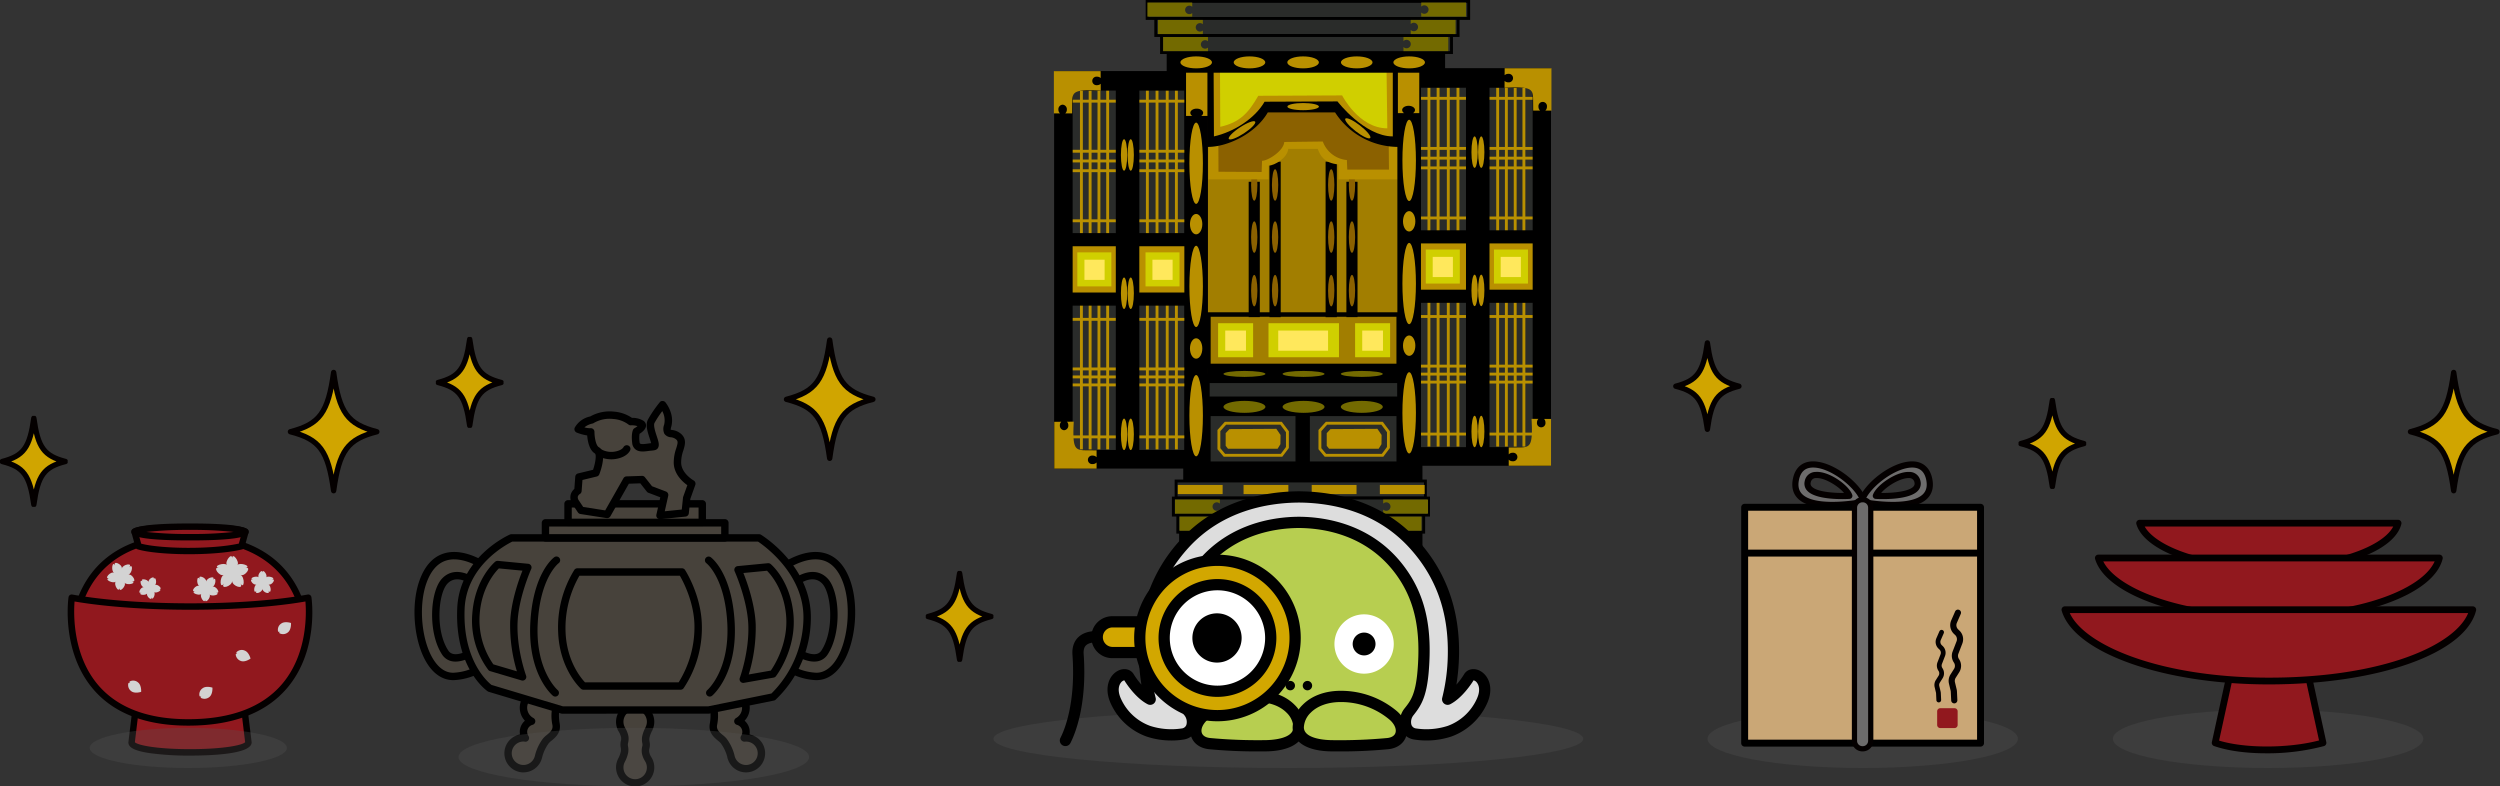 <svg xmlns="http://www.w3.org/2000/svg" xmlns:xlink="http://www.w3.org/1999/xlink" width="935.619" height="294.343" viewBox="0 0 935.619 294.343">
  <rect x="0" y="0" width="935.619" height="294.343" fill="#333333" stroke="none"/>
  <defs>
    <clipPath id="clip-path">
      <rect id="長方形_13187" data-name="長方形 13187" width="91.573" height="86.876" fill="none"/>
    </clipPath>
    <clipPath id="clip-path-2">
      <rect id="長方形_13188" data-name="長方形 13188" width="155.175" height="87.387" fill="none"/>
    </clipPath>
    <clipPath id="clip-path-3">
      <rect id="長方形_13191" data-name="長方形 13191" width="90.862" height="108.538" fill="none"/>
    </clipPath>
    <clipPath id="clip-path-4">
      <rect id="長方形_13192" data-name="長方形 13192" width="34.669" height="46.601" fill="none"/>
    </clipPath>
    <clipPath id="clip-path-7">
      <rect id="長方形_13195" data-name="長方形 13195" width="25.325" height="34.04" fill="none"/>
    </clipPath>
    <clipPath id="clip-path-11">
      <rect id="長方形_13204" data-name="長方形 13204" width="164.933" height="144.289" fill="none"/>
    </clipPath>
    <clipPath id="clip-path-13">
      <rect id="長方形_21850" data-name="長方形 21850" width="186.211" height="281.209" fill="none"/>
    </clipPath>
  </defs>
  <g id="グループ_31045" data-name="グループ 31045" transform="translate(24219.811 11238.701)">
    <ellipse id="楕円形_309" data-name="楕円形 309" cx="58.087" cy="10.934" rx="58.087" ry="10.934" transform="translate(-23580.777 -10973.143)" fill="#555" opacity="0.297" style="mix-blend-mode: multiply;isolation: isolate"/>
    <ellipse id="楕円形_372" data-name="楕円形 372" cx="110.37" cy="10.934" rx="110.37" ry="10.934" transform="translate(-23848.021 -10973.143)" fill="#555" opacity="0.297" style="mix-blend-mode: multiply;isolation: isolate"/>
    <ellipse id="楕円形_310" data-name="楕円形 310" cx="58.087" cy="10.934" rx="58.087" ry="10.934" transform="translate(-23429.066 -10973.143)" fill="#555" opacity="0.297" style="mix-blend-mode: multiply;isolation: isolate"/>
    <g id="グループ_19534" data-name="グループ 19534" transform="translate(-24194.488 -11042.797)">
      <g id="グループ_19533" data-name="グループ 19533" transform="translate(0 0)" clip-path="url(#clip-path)">
        <path id="パス_49405" data-name="パス 49405" d="M43.308,1.952c-29.7,0-39.264,16.527-42.157,29.783H86.764C83.807,18.479,73.971,1.952,43.308,1.952" transform="translate(1.827 3.098)" fill="#91181e"/>
        <path id="パス_49406" data-name="パス 49406" d="M87.506,33.681H1.89A1.209,1.209,0,0,1,.712,32.216C3.773,18.2,13.774,1.486,44.047,1.486c31.225,0,41.505,16.708,44.634,30.725a1.207,1.207,0,0,1-1.175,1.47M3.411,31.269H85.976C82.649,18.443,72.578,3.9,44.047,3.9,16.432,3.9,6.659,18.445,3.411,31.269" transform="translate(1.089 2.359)" fill="#040000"/>
        <path id="パス_49407" data-name="パス 49407" d="M51.146,2.176c0-2.093-41.464-2.093-41.464,0L11.16,7.569c7.408,2.269,28.138,2.513,38.509,0Z" transform="translate(15.371 0.962)" fill="#91181e"/>
        <path id="パス_49408" data-name="パス 49408" d="M30.8,11.288c-7.908,0-15.469-.668-19.254-1.827a1.207,1.207,0,0,1-.81-.836L9.26,3.233a1.2,1.2,0,0,1-.044-.318c0-1.229,0-2.758,21.751-2.774h.272c21.85,0,21.85,1.6,21.852,2.771a1.33,1.33,0,0,1-.041.321L51.57,8.626a1.2,1.2,0,0,1-.877.851c-5.17,1.255-12.674,1.811-19.891,1.811M12.883,7.335C20.213,9.267,39.056,9.591,49.435,7.3L50.478,3.5c-5.09-1.245-33.556-1.245-38.646,0ZM51.076,3.709h0Z" transform="translate(14.631 0.223)" fill="#040000"/>
        <path id="パス_49409" data-name="パス 49409" d="M51.146,2.438c0,1.089-9.282,1.972-20.732,1.972S9.682,3.527,9.682,2.438,18.964.466,30.414.466s20.732.882,20.732,1.972" transform="translate(15.371 0.739)" fill="#91181e"/>
        <path id="パス_49410" data-name="パス 49410" d="M31.152,6.353C9.217,6.353,9.217,4.047,9.217,3.178S9.217,0,31.152,0s21.94,2.308,21.94,3.178,0,3.175-21.94,3.175M14.819,3.178a144.914,144.914,0,0,0,16.333.766A145.022,145.022,0,0,0,47.49,3.178a145.058,145.058,0,0,0-16.338-.766,144.914,144.914,0,0,0-16.333.766M51.012,3.9h0Z" transform="translate(14.633 -0.001)" fill="#040000"/>
        <path id="パス_49411" data-name="パス 49411" d="M52.966,39.541c0,4.979-43.72,4.979-43.72,0L10.8,26.7h40.6Z" transform="translate(14.679 42.395)" fill="#91181e"/>
        <path id="パス_49412" data-name="パス 49412" d="M31.847,45.219a106.6,106.6,0,0,1-15.21-.947c-5.434-.825-7.856-2.057-7.856-3.993L10.346,27.3a1.2,1.2,0,0,1,1.2-1.061h40.6a1.2,1.2,0,0,1,1.2,1.061L54.9,40.137a1.316,1.316,0,0,1,.01.142c0,4.3-14.452,4.94-23.063,4.94M11.208,40.2c.916,1.076,7.928,2.608,20.639,2.608S51.567,41.281,52.48,40.2l-1.4-11.556H12.608Z" transform="translate(13.941 41.657)" fill="#040000"/>
        <path id="パス_49413" data-name="パス 49413" d="M.763,10.738c23.542,4.28,64.167,4.523,88.527,0,0,0,6.945,46.675-44.918,46.675C-5.87,57.413.763,10.738.763,10.738" transform="translate(0.751 17.047)" fill="#91181e"/>
        <path id="パス_49414" data-name="パス 49414" d="M45.12,59.358c-15.733,0-27.625-4.513-35.354-13.417C-2.438,31.88.2,12.142.32,11.309a1.218,1.218,0,0,1,.486-.81,1.23,1.23,0,0,1,.921-.207c24.129,4.386,64.473,4.386,88.092,0a1.2,1.2,0,0,1,1.41,1.009c.122.815,2.833,20.147-9.274,34.193-7.936,9.2-20.328,13.864-36.837,13.864M2.582,12.89C2.227,17.382,1.8,33.1,11.6,44.378c7.25,8.342,18.53,12.568,33.522,12.568,15.769,0,27.542-4.376,35-13.013,9.7-11.238,9.23-26.611,8.86-31.041-23.586,4.119-62.343,4.122-86.4,0" transform="translate(0 16.308)" fill="#040000"/>
        <path id="パス_49415" data-name="パス 49415" d="M27.479,5.551c0-2.489,2.973,1.348,1.941,2.5,1.032-1.157,5.6.484,2.984,1.074,2.619-.59-.114,3.423-1.783,2.619,1.669.8,1.519,5.659-.1,3.17,1.617,2.489-3.043,1.131-3.043-.888,0,2.018-4.66,3.377-3.043.888-1.617,2.489-1.767-2.365-.1-3.17-1.669.8-4.4-3.209-1.783-2.619-2.619-.59,1.951-2.231,2.984-1.074-1.032-1.157,1.941-4.994,1.941-2.5" transform="translate(34.085 7.505)" fill="#d3d3d3"/>
        <path id="パス_49416" data-name="パス 49416" d="M30.8,7.472c0-1.775,2.119.96,1.384,1.785.735-.825,3.993.347,2.124.766,1.868-.419-.08,2.44-1.271,1.866,1.19.574,1.084,4.034-.07,2.259,1.154,1.775-2.168.807-2.168-.631,0,1.439-3.322,2.406-2.168.631-1.154,1.775-1.26-1.685-.07-2.259-1.19.574-3.139-2.285-1.271-1.866-1.868-.419,1.39-1.591,2.124-.766C28.678,8.432,30.8,5.7,30.8,7.472" transform="translate(42.093 10.93)" fill="#d3d3d3"/>
        <path id="パス_49417" data-name="パス 49417" d="M8.742,6.761c-1.051-2.2,2.764-.556,2.489,1.071.274-1.628,4.378-2.29,2.681-.432,1.7-1.858,1.312,2.277-.254,2.7,1.565-.422,3.462,3.273,1.239,2.414,2.223.859-1.827,1.773-2.645.6.818,1.177-2.111,4.122-1.912,1.923-.2,2.2-2.321-1.371-1.384-2.331-.937.96-4.642-.913-2.417-1.221-2.225.308.515-2.813,1.788-2.039-1.273-.774-.637-4.878.414-2.678" transform="translate(9.045 9.046)" fill="#d3d3d3"/>
        <path id="パス_49418" data-name="パス 49418" d="M15.73,8.6c.673-1.752,1.4,1.439.474,2.086.926-.647,3.253,1.659,1.522,1.5,1.731.155-1.079,1.832-1.837,1.095.758.737-.714,3.661-.96,1.91.246,1.752-2.218-.4-1.609-1.408-.608,1-3.845.51-2.114-.323-1.731.833-.442-2.176.844-1.964-1.286-.212-1.816-3.444-.347-2.111-1.47-1.333,1.793-1.038,2.13.194-.336-1.232,2.572-2.733,1.9-.981" transform="translate(16.458 12.38)" fill="#d3d3d3"/>
        <path id="パス_49419" data-name="パス 49419" d="M20.712,8.709c-1.123-2,2.479-.7,2.352.846C23.191,8,26.925,7.161,25.5,9c1.423-1.842,1.3,1.985-.078,2.5,1.382-.512,3.338,2.779,1.278,2.15,2.06.629-1.617,1.7-2.4.7.784,1-1.741,3.876-1.648,1.879-.093,2-2.246-1.167-1.405-2.067-.841.9-4.358-.613-2.3-.988-2.06.375.285-2.65,1.532-1.974-1.247-.675-.893-4.487.23-2.489" transform="translate(28.791 12.207)" fill="#d3d3d3"/>
        <path id="パス_49420" data-name="パス 49420" d="M27.651,18.511c1.617.582,2.2,2.991,2.2,2.991s-1.985,1.488-3.6.908a2.852,2.852,0,0,1-1.938-2.3c-.067-.712.74-.336.74-.336s-.743-.267-.422-.7a2.721,2.721,0,0,1,3.02-.572" transform="translate(38.594 29.064)" fill="#d3d3d3"/>
        <path id="パス_49421" data-name="パス 49421" d="M12.46,23.422c1.358,1.053,1.17,3.527,1.17,3.527s-2.347.8-3.705-.251a2.847,2.847,0,0,1-1.133-2.782c.155-.7.807-.093.807-.093s-.626-.481-.186-.792a2.724,2.724,0,0,1,3.048.391" transform="translate(13.874 36.072)" fill="#d3d3d3"/>
        <path id="パス_49422" data-name="パス 49422" d="M31.629,14.824c1.358-1.053,3.705-.251,3.705-.251s.189,2.474-1.17,3.527a2.855,2.855,0,0,1-2.976.4c-.637-.326.114-.8.114-.8s-.624.484-.813-.018a2.716,2.716,0,0,1,1.139-2.854" transform="translate(48.248 22.672)" fill="#d3d3d3"/>
        <path id="パス_49423" data-name="パス 49423" d="M20.267,24.175c1.358-1.053,3.705-.251,3.705-.251s.189,2.474-1.17,3.527a2.855,2.855,0,0,1-2.976.4c-.637-.326.114-.8.114-.8s-.624.484-.813-.018a2.721,2.721,0,0,1,1.139-2.854" transform="translate(30.21 37.518)" fill="#d3d3d3"/>
      </g>
    </g>
    <g id="グループ_19536" data-name="グループ 19536" transform="translate(-23448.285 -11044.163)">
      <g id="グループ_19535" data-name="グループ 19535" transform="translate(0 0)" clip-path="url(#clip-path-2)">
        <path id="パス_49424" data-name="パス 49424" d="M49.5,23.351c-7.292,2.085-18.712,2.377-25.578,0L27.807,5.545H45.621Z" transform="translate(40.928 9.485)" fill="#91181e"/>
        <path id="パス_49425" data-name="パス 49425" d="M36.822,27.083A39.716,39.716,0,0,1,24.31,25.34a1.261,1.261,0,0,1-.821-1.458L27.37,6.072A1.262,1.262,0,0,1,28.6,5.08H46.418a1.262,1.262,0,0,1,1.233.992l3.882,17.809a1.265,1.265,0,0,1-.886,1.48,53.056,53.056,0,0,1-13.824,1.721M26.2,23.29c5.991,1.7,15.581,1.681,22.61-.054L45.4,7.6H29.62Z" transform="translate(40.131 8.689)" fill="#040000"/>
        <path id="パス_49426" data-name="パス 49426" d="M107.515.465c-2.25,9.1-21.656,16.912-48.367,16.912S13.354,9.264,10.779.465Z" transform="translate(18.439 0.795)" fill="#91181e"/>
        <path id="パス_49427" data-name="パス 49427" d="M59.944,19.436c-25.291,0-46.607-7.66-49.578-17.817A1.261,1.261,0,0,1,11.575,0h96.733a1.265,1.265,0,0,1,1.228,1.564c-2.559,10.355-23.415,17.872-49.592,17.872M13.48,2.524c4.147,7.327,21.7,14.388,46.464,14.388,25.242,0,42.75-7.069,46.542-14.388Z" transform="translate(17.644 -0.001)" fill="#040000"/>
        <path id="パス_49428" data-name="パス 49428" d="M56.175,35.471c-9.62,2.749-24.689,3.136-33.751,0l5.123-23.5h23.5Z" transform="translate(38.36 20.485)" fill="#91181e"/>
        <path id="パス_49429" data-name="パス 49429" d="M39.186,39.742a52.01,52.01,0,0,1-16.378-2.282A1.261,1.261,0,0,1,21.987,36L27.11,12.5a1.265,1.265,0,0,1,1.233-.992h23.5a1.267,1.267,0,0,1,1.233.992L58.2,36a1.262,1.262,0,0,1-.886,1.483,69.644,69.644,0,0,1-18.129,2.261M24.7,35.418c8.043,2.391,21.271,2.375,30.782-.057L50.832,14.034H29.36Z" transform="translate(37.564 19.689)" fill="#040000"/>
        <path id="パス_49430" data-name="パス 49430" d="M132.712,5.274C129.744,17.28,104.142,27.588,68.9,27.588S8.476,16.881,5.08,5.274Z" transform="translate(8.69 9.021)" fill="#91181e"/>
        <path id="パス_49431" data-name="パス 49431" d="M69.692,29.646c-33.195,0-61.15-9.983-65.026-23.22A1.261,1.261,0,0,1,5.875,4.808H133.507a1.262,1.262,0,0,1,1.225,1.564c-3.331,13.486-30.685,23.274-65.04,23.274M7.723,7.332C12.679,17.323,36.232,27.12,69.692,27.12c35.353,0,57.7-9.924,62.053-19.788Z" transform="translate(7.893 8.224)" fill="#040000"/>
        <path id="パス_49432" data-name="パス 49432" d="M61.572,48.531c-11.507,3.288-29.527,3.752-40.362,0l6.126-28.1h28.11Z" transform="translate(36.283 34.947)" fill="#91181e"/>
        <path id="パス_49433" data-name="パス 49433" d="M41.1,53.237c-7.018,0-14.011-.816-19.509-2.719a1.266,1.266,0,0,1-.821-1.461l6.129-28.1a1.266,1.266,0,0,1,1.233-.995h28.11a1.268,1.268,0,0,1,1.236.995l6.126,28.1a1.267,1.267,0,0,1-.886,1.483,83,83,0,0,1-21.618,2.7M23.482,48.479c9.712,2.963,25.892,2.944,37.4-.057L55.227,22.489H29.15Z" transform="translate(35.486 34.149)" fill="#040000"/>
        <path id="パス_49434" data-name="パス 49434" d="M153.114,12.414C149.566,26.775,118.946,39.1,76.79,39.1S4.526,26.3.465,12.414Z" transform="translate(0.795 21.236)" fill="#91181e"/>
        <path id="パス_49435" data-name="パス 49435" d="M77.585,41.161C37.988,41.161,4.655,29.3.052,13.566a1.263,1.263,0,0,1,1.209-1.618H153.913a1.266,1.266,0,0,1,1.225,1.567c-3.96,16.02-36.575,27.646-77.552,27.646M3.082,14.474c5.595,12.144,34.005,24.16,74.5,24.16,42.785,0,69.7-12.171,74.59-24.16Z" transform="translate(0 20.438)" fill="#040000"/>
      </g>
    </g>
    <g id="グループ_19538" data-name="グループ 19538" transform="translate(-23568.17 -11066.03)">
      <g id="グループ_19537" data-name="グループ 19537" transform="translate(0 0)" clip-path="url(#clip-path-3)">
        <path id="パス_49436" data-name="パス 49436" d="M8.186,6C5.246,20.311,33.6,14.411,33.6,14.411,31.239,5.845,10.861-7.022,8.186,6m4.41.928c1.47-6.5,14.1,1.033,15.573,5.265,0,0-16.995,1.017-15.573-5.265" transform="translate(12.304 0.7)" fill="#6d6c6c"/>
        <path id="パス_49437" data-name="パス 49437" d="M22.536,17.468c-4.937,0-10.138-.776-12.92-3.551-1.867-1.862-2.49-4.369-1.859-7.45.829-4.041,3.385-6.336,7.2-6.463C15.069,0,15.186,0,15.3,0c7.8,0,18.389,8.561,20.113,14.8a1.151,1.151,0,0,1-.875,1.434,65.731,65.731,0,0,1-12,1.228M15.31,2.307c-.1,0-.188,0-.28.005-2.754.092-4.395,1.6-5.013,4.619-.476,2.3-.074,4.057,1.228,5.354,4.036,4.024,15.85,2.935,21.5,1.951C30.336,9.034,21.5,2.307,15.31,2.307M8.886,6.7h0Zm17.3,7.416c-3.932,0-10.781-.43-13.19-3.263a3.865,3.865,0,0,1-.824-3.477,4.164,4.164,0,0,1,4.123-3.428C21.247,3.584,28.7,8.9,29.955,12.513a1.147,1.147,0,0,1-1.017,1.529c-.338.02-1.363.074-2.754.074M14.42,7.882a1.56,1.56,0,0,0,.331,1.478c1.64,1.938,7.686,2.515,12.127,2.449-2.18-2.617-7.366-5.784-10.456-5.56a1.9,1.9,0,0,0-2,1.633" transform="translate(11.604 0)" fill="#040000"/>
        <path id="パス_49438" data-name="パス 49438" d="M43.095,6c-2.676-13.022-23.056-.153-25.421,8.413,0,0,28.361,5.9,25.421-8.413M23.112,12.193C24.584,7.961,37.215.432,38.685,6.928c1.419,6.285-15.573,5.265-15.573,5.265" transform="translate(27.277 0.7)" fill="#6d6c6c"/>
        <path id="パス_49439" data-name="パス 49439" d="M30.142,17.468a65.731,65.731,0,0,1-12-1.228,1.151,1.151,0,0,1-.748-.526,1.138,1.138,0,0,1-.125-.908C18.987,8.561,29.572,0,37.378,0c.117,0,.234,0,.346.005,3.813.127,6.369,2.424,7.2,6.463.631,3.08,0,5.588-1.864,7.45-2.782,2.775-7.984,3.551-12.92,3.551M19.928,14.233c5.651.989,17.475,2.078,21.507-1.948,1.3-1.3,1.7-3.049,1.231-5.354C42.047,3.914,40.4,2.4,37.647,2.312c-6.127-.153-15.268,6.643-17.72,11.921m6.567-.117c-1.389,0-2.416-.053-2.754-.074a1.151,1.151,0,0,1-1.017-1.529c1.223-3.523,8.429-8.576,13.292-8.576.122,0,.247,0,.371.01a4.164,4.164,0,0,1,4.123,3.428,3.865,3.865,0,0,1-.824,3.477c-2.406,2.833-9.258,3.263-13.19,3.263M25.8,11.809c4.4.058,10.484-.511,12.129-2.449a1.565,1.565,0,0,0,.328-1.478,1.9,1.9,0,0,0-2-1.633c-3.111-.135-8.279,2.943-10.456,5.56" transform="translate(26.578 0)" fill="#040000"/>
        <rect id="長方形_13189" data-name="長方形 13189" width="88.267" height="88.267" transform="translate(1.297 17.178)" fill="#caa776"/>
        <path id="パス_49440" data-name="パス 49440" d="M89.565,97.106H1.3a1.3,1.3,0,0,1-1.3-1.3V7.541a1.3,1.3,0,0,1,1.3-1.3H89.565a1.3,1.3,0,0,1,1.3,1.3V95.809a1.3,1.3,0,0,1-1.3,1.3M2.594,94.511H88.27V8.836H2.594Z" transform="translate(0 9.637)"/>
        <rect id="長方形_13190" data-name="長方形 13190" width="88.27" height="2.594" transform="translate(1.297 33.028)"/>
        <path id="パス_49441" data-name="パス 49441" d="M19.779,98.857h-.14a2.972,2.972,0,0,1-2.973-2.973V8.611a2.974,2.974,0,0,1,2.973-2.973h.14a2.974,2.974,0,0,1,2.973,2.973V95.884a2.972,2.972,0,0,1-2.973,2.973" transform="translate(25.722 8.702)" fill="#6d6c6c"/>
        <path id="パス_49442" data-name="パス 49442" d="M20.372,100.431h-.14a3.955,3.955,0,0,1-3.95-3.95V9.208a4.023,4.023,0,0,1,8.045,0V96.481a3.958,3.958,0,0,1-3.955,3.95m0-93.219a2.034,2.034,0,0,0-2.134,2V96.481a2,2,0,0,0,1.994,1.994h.14a2,2,0,0,0,2-1.994V9.208a2,2,0,0,0-2-2" transform="translate(25.129 8.108)" fill="#040000"/>
        <path id="パス_49443" data-name="パス 49443" d="M32.635,56.9a1.152,1.152,0,0,1-1.152-1.1l-.158-3.273a1.936,1.936,0,0,0-.056-.4l-.623-2.6a4.486,4.486,0,0,1,.57-3.439l1.325-2.086a2.164,2.164,0,0,0-.043-2.383,4.465,4.465,0,0,1-.481-4.136l1.475-3.818a2.162,2.162,0,0,0-.524-2.345l-.478-.455a4.483,4.483,0,0,1-1-5.023l1.457-3.334a1.139,1.139,0,0,1,1.516-.6,1.152,1.152,0,0,1,.6,1.518L33.6,26.769a2.169,2.169,0,0,0,.486,2.431l.478.458a4.455,4.455,0,0,1,1.081,4.84l-1.473,3.818a2.163,2.163,0,0,0,.231,2,4.476,4.476,0,0,1,.089,4.919l-1.325,2.088a2.185,2.185,0,0,0-.277,1.668l.623,2.6a4.561,4.561,0,0,1,.122.829l.155,3.273a1.158,1.158,0,0,1-1.1,1.208Z" transform="translate(47.107 33.669)" fill="#040000"/>
        <path id="パス_49444" data-name="パス 49444" d="M30.061,51.94a.892.892,0,0,1-.893-.849l-.117-2.533a1.822,1.822,0,0,0-.046-.313l-.481-2.009a3.468,3.468,0,0,1,.44-2.66L29.99,41.96a1.676,1.676,0,0,0-.036-1.841,3.45,3.45,0,0,1-.369-3.2l1.139-2.95a1.678,1.678,0,0,0-.4-1.819l-.369-.348a3.476,3.476,0,0,1-.781-3.889L30.3,25.329a.891.891,0,1,1,1.633.715l-1.129,2.582a1.681,1.681,0,0,0,.376,1.882l.369.351a3.455,3.455,0,0,1,.837,3.751l-1.139,2.95a1.678,1.678,0,0,0,.178,1.549,3.454,3.454,0,0,1,.066,3.8l-1.022,1.618a1.683,1.683,0,0,0-.214,1.287l.483,2.012a3.811,3.811,0,0,1,.092.631l.122,2.546a.9.9,0,0,1-.849.933Z" transform="translate(43.877 38.263)" fill="#040000"/>
        <path id="パス_49445" data-name="パス 49445" d="M35.348,43.743H29.986a1.153,1.153,0,0,1-1.152-1.155V37.476a1.153,1.153,0,0,1,1.152-1.155h5.361A1.154,1.154,0,0,1,36.5,37.476v5.112a1.154,1.154,0,0,1-1.155,1.155" transform="translate(44.501 56.057)" fill="#91181e"/>
      </g>
    </g>
    <g id="グループ_19540" data-name="グループ 19540" transform="translate(-23926.637 -11112.61)">
      <g id="グループ_19539" data-name="グループ 19539" transform="translate(0 0)" clip-path="url(#clip-path-4)">
        <path id="パス_49446" data-name="パス 49446" d="M33.328,23.188C22.349,26,19.24,30.245,17.165,45.261,15.089,30.245,11.979,26,1,23.188,11.972,20.312,15.089,16.039,17.165,1c2.075,15.039,5.191,19.312,16.164,22.188" transform="translate(0.171 0.17)" fill="#d0a500"/>
        <path id="パス_49447" data-name="パス 49447" d="M33.328,23.188C22.349,26,19.24,30.245,17.165,45.261,15.089,30.245,11.979,26,1,23.188,11.972,20.312,15.089,16.039,17.165,1,19.24,16.039,22.356,20.312,33.328,23.188Z" transform="translate(0.171 0.17)" fill="none" stroke="#040000" stroke-linecap="round" stroke-linejoin="round" stroke-width="2"/>
      </g>
    </g>
    <g id="グループ_19542" data-name="グループ 19542" transform="translate(-24112.283 -11100.481)">
      <g id="グループ_19541" data-name="グループ 19541" transform="translate(0 0)" clip-path="url(#clip-path-4)">
        <path id="パス_49448" data-name="パス 49448" d="M33.328,23.188C22.349,26,19.24,30.245,17.165,45.261,15.089,30.245,11.979,26,1,23.188,11.972,20.312,15.089,16.039,17.165,1c2.075,15.039,5.191,19.312,16.164,22.188" transform="translate(0.171 0.17)" fill="#d0a500"/>
        <path id="パス_49449" data-name="パス 49449" d="M33.328,23.188C22.349,26,19.24,30.245,17.165,45.261,15.089,30.245,11.979,26,1,23.188,11.972,20.312,15.089,16.039,17.165,1,19.24,16.039,22.356,20.312,33.328,23.188Z" transform="translate(0.171 0.17)" fill="none" stroke="#040000" stroke-linecap="round" stroke-linejoin="round" stroke-width="2"/>
      </g>
    </g>
    <g id="グループ_19544" data-name="グループ 19544" transform="translate(-23318.861 -11100.481)">
      <g id="グループ_19543" data-name="グループ 19543" transform="translate(0 0)" clip-path="url(#clip-path-4)">
        <path id="パス_49450" data-name="パス 49450" d="M33.328,23.188C22.349,26,19.24,30.245,17.165,45.261,15.089,30.245,11.979,26,1,23.188,11.972,20.312,15.089,16.039,17.165,1c2.075,15.039,5.191,19.312,16.164,22.188" transform="translate(0.171 0.17)" fill="#d0a500"/>
        <path id="パス_49451" data-name="パス 49451" d="M33.328,23.188C22.349,26,19.24,30.245,17.165,45.261,15.089,30.245,11.979,26,1,23.188,11.972,20.312,15.089,16.039,17.165,1,19.24,16.039,22.356,20.312,33.328,23.188Z" transform="translate(0.171 0.17)" fill="none" stroke="#040000" stroke-linecap="round" stroke-linejoin="round" stroke-width="2"/>
      </g>
    </g>
    <g id="グループ_19546" data-name="グループ 19546" transform="translate(-23593.494 -11111.221)">
      <g id="グループ_19545" data-name="グループ 19545" transform="translate(0 0)" clip-path="url(#clip-path-7)">
        <path id="パス_49452" data-name="パス 49452" d="M24.615,17.208c-8.02,2.05-10.291,5.155-11.807,16.123C11.292,22.362,9.02,19.258,1,17.208,9.015,15.107,11.292,11.985,12.808,1,14.324,11.985,16.6,15.107,24.615,17.208" transform="translate(-0.145 -0.145)" fill="#d0a500"/>
        <path id="パス_49453" data-name="パス 49453" d="M24.615,17.208c-8.02,2.05-10.291,5.155-11.807,16.123C11.292,22.362,9.02,19.258,1,17.208,9.015,15.107,11.292,11.985,12.808,1,14.324,11.985,16.6,15.107,24.615,17.208Z" transform="translate(-0.145 -0.145)" fill="none" stroke="#040000" stroke-linecap="round" stroke-linejoin="round" stroke-width="2"/>
      </g>
    </g>
    <g id="グループ_19548" data-name="グループ 19548" transform="translate(-24056.691 -11112.61)">
      <g id="グループ_19547" data-name="グループ 19547" transform="translate(0 0)" clip-path="url(#clip-path-7)">
        <path id="パス_49454" data-name="パス 49454" d="M24.615,17.208c-8.02,2.05-10.291,5.155-11.807,16.123C11.292,22.362,9.02,19.258,1,17.208,9.015,15.107,11.292,11.985,12.808,1,14.324,11.985,16.6,15.107,24.615,17.208" transform="translate(-0.145 -0.145)" fill="#d0a500"/>
        <path id="パス_49455" data-name="パス 49455" d="M24.615,17.208c-8.02,2.05-10.291,5.155-11.807,16.123C11.292,22.362,9.02,19.258,1,17.208,9.015,15.107,11.292,11.985,12.808,1,14.324,11.985,16.6,15.107,24.615,17.208Z" transform="translate(-0.145 -0.145)" fill="none" stroke="#040000" stroke-linecap="round" stroke-linejoin="round" stroke-width="2"/>
      </g>
    </g>
    <g id="グループ_19550" data-name="グループ 19550" transform="translate(-23464.381 -11089.753)">
      <g id="グループ_19549" data-name="グループ 19549" transform="translate(0 0)" clip-path="url(#clip-path-7)">
        <path id="パス_49456" data-name="パス 49456" d="M24.615,17.208c-8.02,2.05-10.291,5.155-11.807,16.123C11.292,22.362,9.02,19.258,1,17.208,9.015,15.107,11.292,11.985,12.808,1,14.324,11.985,16.6,15.107,24.615,17.208" transform="translate(-0.145 -0.145)" fill="#d0a500"/>
        <path id="パス_49457" data-name="パス 49457" d="M24.615,17.208c-8.02,2.05-10.291,5.155-11.807,16.123C11.292,22.362,9.02,19.258,1,17.208,9.015,15.107,11.292,11.985,12.808,1,14.324,11.985,16.6,15.107,24.615,17.208Z" transform="translate(-0.145 -0.145)" fill="none" stroke="#040000" stroke-linecap="round" stroke-linejoin="round" stroke-width="2"/>
      </g>
    </g>
    <g id="グループ_19552" data-name="グループ 19552" transform="translate(-24219.811 -11083.052)">
      <g id="グループ_19551" data-name="グループ 19551" transform="translate(0 0)" clip-path="url(#clip-path-7)">
        <path id="パス_49458" data-name="パス 49458" d="M24.615,17.208c-8.02,2.05-10.291,5.155-11.807,16.123C11.292,22.362,9.02,19.258,1,17.208,9.015,15.107,11.292,11.985,12.808,1,14.324,11.985,16.6,15.107,24.615,17.208" transform="translate(-0.145 -0.145)" fill="#d0a500"/>
        <path id="パス_49459" data-name="パス 49459" d="M24.615,17.208c-8.02,2.05-10.291,5.155-11.807,16.123C11.292,22.362,9.02,19.258,1,17.208,9.015,15.107,11.292,11.985,12.808,1,14.324,11.985,16.6,15.107,24.615,17.208Z" transform="translate(-0.145 -0.145)" fill="none" stroke="#040000" stroke-linecap="round" stroke-linejoin="round" stroke-width="2"/>
      </g>
    </g>
    <g id="グループ_19565" data-name="グループ 19565" transform="translate(-24064.689 -11088.647)">
      <g id="グループ_19564" data-name="グループ 19564" transform="translate(0 0)" clip-path="url(#clip-path-11)">
        <path id="パス_49494" data-name="パス 49494" d="M27.265,25.987S9.067,11.87,2.31,30.55C-2.35,43.438,2.191,66.36,13.825,66.068a21.959,21.959,0,0,0,13.052-5.187L24.937,54.29s-10.505,8.655-14.35,2.824C5.434,49.3,6.46,34.5,10.457,30.353c5.168-5.365,12.658,1.714,12.658,1.714Z" transform="translate(0.894 37.029)" fill="#47423b"/>
        <path id="パス_49495" data-name="パス 49495" d="M14.5,68.343c-3.481,0-6.624-1.811-9.1-5.254-5.456-7.57-7.057-22.281-3.5-32.123,1.981-5.479,5.121-8.877,9.329-10.1,8.239-2.38,17.393,4.61,17.779,4.907a1.39,1.39,0,0,1,.3,1.881l-4.153,6.078a1.389,1.389,0,0,1-2.1.227c-.266-.25-6.555-6.067-10.7-1.759C8.9,35.787,7.72,49.779,12.636,57.236a2.88,2.88,0,0,0,2.094,1.348c3.343.519,8.5-3.065,10.222-4.477a1.385,1.385,0,0,1,2.208.677L29.1,61.374a1.394,1.394,0,0,1-.391,1.415A23.223,23.223,0,0,1,14.755,68.34c-.083,0-.172,0-.255,0m.35-45.2A10.183,10.183,0,0,0,12,23.537c-3.307.96-5.825,3.778-7.49,8.372-3.232,8.941-1.764,22.75,3.14,29.557,2.008,2.788,4.4,4.2,7.038,4.1a20.558,20.558,0,0,0,11.5-4.289l-1.115-3.786c-2.422,1.7-6.982,4.383-10.749,3.839a5.692,5.692,0,0,1-3.995-2.566c-5.379-8.158-4.583-23.7.031-28.486,4.25-4.416,10.036-1.933,13.373.624l2.513-3.678c-2.053-1.356-6.752-4.078-11.39-4.078" transform="translate(0 36.144)"/>
        <path id="パス_49496" data-name="パス 49496" d="M49.307,25.987S67.5,11.87,74.262,30.55c4.66,12.888.119,35.809-11.515,35.518A21.959,21.959,0,0,1,49.7,60.881l1.939-6.591s10.505,8.655,14.35,2.824c5.154-7.812,4.128-22.611.13-26.761-5.168-5.365-12.658,1.714-12.658,1.714Z" transform="translate(87.47 37.029)" fill="#47423b"/>
        <path id="パス_49497" data-name="パス 49497" d="M63.855,68.343c-.083,0-.172,0-.255,0a23.226,23.226,0,0,1-13.959-5.551,1.394,1.394,0,0,1-.391-1.415l1.939-6.591a1.387,1.387,0,0,1,2.211-.677c1.723,1.415,6.921,4.99,10.225,4.477a2.883,2.883,0,0,0,2.092-1.348C70.631,49.776,69.453,35.787,66,32.2c-4.147-4.308-10.433,1.506-10.7,1.759a1.388,1.388,0,0,1-2.1-.227l-4.153-6.078a1.393,1.393,0,0,1,.294-1.881c.386-.3,9.559-7.287,17.781-4.907,4.208,1.221,7.348,4.619,9.329,10.1,3.562,9.842,1.961,24.553-3.5,32.123-2.477,3.443-5.623,5.254-9.1,5.254M52.171,61.277a20.559,20.559,0,0,0,11.5,4.289c2.538.083,5.024-1.312,7.035-4.1,4.9-6.81,6.372-20.619,3.137-29.56-1.662-4.594-4.18-7.412-7.487-8.372-5.443-1.581-11.767,2.05-14.244,3.687L54.626,30.9c3.332-2.558,9.121-5.04,13.373-.624,4.613,4.791,5.409,20.328.031,28.486a5.7,5.7,0,0,1-3.995,2.566c-3.781.544-8.33-2.139-10.749-3.839Z" transform="translate(86.582 36.144)"/>
        <path id="パス_49498" data-name="パス 49498" d="M32.982,39.8l-6.133-.646s-.006.424-.05,1.112a5.746,5.746,0,0,0-5.373,10.158A4.111,4.111,0,0,0,19.1,56.7a5.233,5.233,0,0,0-.7-.072,5.771,5.771,0,1,0,5.534,7.329l.014.006s.011-.058.033-.158c.031-.128.067-.255.089-.386a16.285,16.285,0,0,1,2.655-5.6c1.071-1.429,4.483-2.763,3.85-6.264C29.2,43.963,32.982,39.8,32.982,39.8" transform="translate(22.404 69.456)" fill="#47423b"/>
        <path id="パス_49499" data-name="パス 49499" d="M19.287,70.445A7.158,7.158,0,0,1,17.972,56.25a5.738,5.738,0,0,1-.086-.979,5.512,5.512,0,0,1,1.92-4.164,7.094,7.094,0,0,1-1.928-4.857,7.17,7.17,0,0,1,7.16-7.16,6.74,6.74,0,0,1,1.545.18,1.38,1.38,0,0,1,1.3-.61l6.133.646a1.387,1.387,0,0,1,.885,2.305c-.136.153-3.3,3.823-2.075,10.583.6,3.359-1.614,5.19-3.085,6.405a7.03,7.03,0,0,0-1.021.938,15.044,15.044,0,0,0-2.422,5.1c-.011.078-.047.233-.089.394-.017.061-.036.122-.058.18l0,0a7.172,7.172,0,0,1-6.868,5.226m0-11.543a4.384,4.384,0,1,0,4.2,5.565,1.164,1.164,0,0,1,.047-.139l.061-.275a17.6,17.6,0,0,1,2.91-6.18,8.57,8.57,0,0,1,1.476-1.415c1.515-1.251,2.413-2.128,2.117-3.77a16.794,16.794,0,0,1,1.387-10.86l-2.472-.261a1.385,1.385,0,0,1-1.961.813,4.359,4.359,0,0,0-4.078,7.706,1.388,1.388,0,0,1-.291,2.56,2.719,2.719,0,0,0-1.548,4.158,1.386,1.386,0,0,1,.036,1.506,1.345,1.345,0,0,1-1.359.649,4.827,4.827,0,0,0-.522-.058" transform="translate(21.519 68.57)"/>
        <path id="パス_49500" data-name="パス 49500" d="M38.7,61.576s-.072-.114-.18-.294-.189-.366-.305-.535a7.1,7.1,0,0,1-.874-2.3,5.315,5.315,0,0,1,.117-1.928c.017-.064.042-.122.053-.186l.014-.039h-.008a4.16,4.16,0,0,0,.078-.774,4.089,4.089,0,0,0-.119-.946,5.3,5.3,0,0,1-.042-1.775,12.326,12.326,0,0,1,1.248-3.318h-.031a5.711,5.711,0,0,0,.588-2.5,5.771,5.771,0,1,0-10.957,2.491h-.055A9.73,9.73,0,0,1,29.58,52.6a4.841,4.841,0,0,1-.183,2.153h.019a4.064,4.064,0,0,0-.078.763,4.159,4.159,0,0,0,.078.774h-.008a5.068,5.068,0,0,1,.08,1.958A12.327,12.327,0,0,1,28.24,61.57h.017a5.713,5.713,0,0,0-.566,2.449,5.771,5.771,0,1,0,10.982-2.444Z" transform="translate(49.124 73.109)" fill="#47423b"/>
        <path id="パス_49501" data-name="パス 49501" d="M34.351,72.066a7.168,7.168,0,0,1-7.16-7.16A7.023,7.023,0,0,1,27.8,62.05a1.34,1.34,0,0,1,.111-.261A10.714,10.714,0,0,0,29,58.948a3.906,3.906,0,0,0-.039-1.387,1.356,1.356,0,0,1-.047-.275,5.366,5.366,0,0,1-.075-.877,5.829,5.829,0,0,1,.061-.8,1.367,1.367,0,0,1,.1-.494,3.975,3.975,0,0,0,.086-1.481,8.275,8.275,0,0,0-1.14-2.516,1.377,1.377,0,0,1-.211-.546,7.059,7.059,0,0,1-.546-2.7,7.158,7.158,0,0,1,14.317,0,7.039,7.039,0,0,1-.6,2.829,1.285,1.285,0,0,1-.128.338,10.726,10.726,0,0,0-1.09,2.843,3.962,3.962,0,0,0,.028,1.307,5.289,5.289,0,0,1,.144,1.223,5.345,5.345,0,0,1-.069.852,1.594,1.594,0,0,1-.067.358,4.006,4.006,0,0,0-.122,1.573,5.43,5.43,0,0,0,.716,1.781,3.9,3.9,0,0,1,.244.427l.189.313a1.4,1.4,0,0,1,.175.4,7.032,7.032,0,0,1,.583,2.791,7.166,7.166,0,0,1-7.157,7.16m-3.911-9.118c-.014.036-.028.067-.044.1a4.312,4.312,0,0,0-.43,1.856A4.384,4.384,0,1,0,38.3,63.051l-.025-.058-.064-.1c-.155-.291-.2-.383-.258-.463a8.123,8.123,0,0,1-1.112-2.954A6.835,6.835,0,0,1,37,57.048l.031-.1.008-.031a2.757,2.757,0,0,0,.05-.5,2.625,2.625,0,0,0-.08-.627,6.687,6.687,0,0,1-.064-2.289,12.618,12.618,0,0,1,1.268-3.534,1.117,1.117,0,0,1,.075-.194,4.336,4.336,0,0,0,.449-1.9,4.385,4.385,0,1,0-8.319,1.892,1.365,1.365,0,0,1,.075.191,9.573,9.573,0,0,1,1.356,3.4,6.61,6.61,0,0,1-.178,2.524l-.006.019a3.158,3.158,0,0,0-.05.516,3.024,3.024,0,0,0,.05.5c.008.036.014.075.019.108a6.737,6.737,0,0,1,.067,2.311,12.823,12.823,0,0,1-1.309,3.615" transform="translate(48.237 72.222)"/>
        <path id="パス_49502" data-name="パス 49502" d="M54.05,56.629a5.845,5.845,0,0,0-.7.069,4.108,4.108,0,0,0-2.327-6.275A5.746,5.746,0,1,0,45.65,40.265c-.044-.691-.047-1.112-.047-1.112l-6.136.646s3.781,4.164,2.411,11.756c-.632,3.5,2.78,4.835,3.85,6.261a16.263,16.263,0,0,1,2.652,5.6c.025.13.058.255.089.383l.033.161.017-.006a5.761,5.761,0,1,0,5.531-7.329" transform="translate(70.014 69.456)" fill="#47423b"/>
        <path id="パス_49503" data-name="パス 49503" d="M54.931,70.446a7.171,7.171,0,0,1-6.8-5,1.612,1.612,0,0,1-.114-.35c-.069-.311-.1-.436-.122-.563a14.969,14.969,0,0,0-2.4-5,6.984,6.984,0,0,0-1.018-.938c-1.473-1.215-3.692-3.049-3.087-6.405,1.223-6.763-1.939-10.433-2.075-10.583a1.39,1.39,0,0,1-.255-1.426,1.376,1.376,0,0,1,1.143-.879l6.133-.646A1.386,1.386,0,0,1,47.405,39a1.332,1.332,0,0,1,.233.269,6.776,6.776,0,0,1,1.545-.18,7.168,7.168,0,0,1,7.157,7.16,7.094,7.094,0,0,1-1.928,4.857,5.5,5.5,0,0,1,1.92,4.164,5.739,5.739,0,0,1-.086.979,7.158,7.158,0,0,1-1.315,14.195m-4.239-6.108c.017.044.031.086.044.13a4.369,4.369,0,0,0,8.58-1.182,4.334,4.334,0,0,0-4.744-4.344,1.514,1.514,0,0,1-1.442-.635,1.367,1.367,0,0,1-.044-1.5,2.7,2.7,0,0,0,.472-1.534,2.739,2.739,0,0,0-2.017-2.624,1.387,1.387,0,0,1-.294-2.56,4.358,4.358,0,0,0-4.078-7.7,1.391,1.391,0,0,1-1.961-.816l-2.466.261a16.834,16.834,0,0,1,1.384,10.86c-.3,1.642.6,2.519,2.117,3.77a8.59,8.59,0,0,1,1.479,1.415,17.6,17.6,0,0,1,2.891,6.094l.058.277.022.092" transform="translate(69.13 68.569)"/>
        <path id="パス_49504" data-name="パス 49504" d="M25.195,18.479h92.7s18.4,11.312,17.973,30.361a41.408,41.408,0,0,1-12.71,29.146l-24.289,4.9H44.222L17.1,74.749S5.422,66.783,6.293,45c.741-18.508,18.9-26.522,18.9-26.522" transform="translate(11.081 32.781)" fill="#47423b"/>
        <path id="パス_49505" data-name="パス 49505" d="M45.112,85.16a1.392,1.392,0,0,1-.4-.058L17.589,76.962a1.366,1.366,0,0,1-.386-.183c-.5-.344-12.3-8.655-11.409-30.944.766-19.154,18.957-27.4,19.729-27.737a1.4,1.4,0,0,1,.558-.119h92.7a1.375,1.375,0,0,1,.727.205c.779.48,19.071,11.956,18.636,31.574a42.4,42.4,0,0,1-13.2,30.173,1.364,1.364,0,0,1-.621.305l-24.289,4.9Zm.2-2.774H99.76l23.643-4.8a40.609,40.609,0,0,0,11.97-27.89c.372-16.7-14.613-27.36-16.993-28.947H26.4C24.257,21.793,9.214,29.7,8.567,45.944c-.771,19.31,8.719,27.4,10.05,28.431Z" transform="translate(10.193 31.894)"/>
        <rect id="長方形_13202" data-name="長方形 13202" width="67.147" height="5.623" transform="translate(49.014 45.621)" fill="#47423b"/>
        <path id="パス_49506" data-name="パス 49506" d="M85.7,24.343H18.556a1.386,1.386,0,0,1-1.387-1.387V17.333a1.384,1.384,0,0,1,1.387-1.387H85.7a1.386,1.386,0,0,1,1.387,1.387v5.623A1.387,1.387,0,0,1,85.7,24.343m-65.76-2.774H84.316V18.72H19.943Z" transform="translate(30.458 28.287)"/>
        <rect id="長方形_13203" data-name="長方形 13203" width="50.229" height="6.938" transform="translate(57.472 38.509)" fill="#47423b"/>
        <path id="パス_49507" data-name="パス 49507" d="M71.836,23.1H21.6a1.386,1.386,0,0,1-1.387-1.387V14.768A1.388,1.388,0,0,1,21.6,13.381H71.836a1.388,1.388,0,0,1,1.387,1.387v6.941A1.386,1.386,0,0,1,71.836,23.1M22.992,20.322H70.447V16.155H22.992Z" transform="translate(35.867 23.737)"/>
        <path id="パス_49508" data-name="パス 49508" d="M24.135,40.048l9.789,1.537,7.3-12.863,5.759-.191,2.879,3.648,5.567,2.111L53.7,41.968l9.407-.96.574-5.567L65.6,30.067s-5.185-2.879-5.376-7.681S63.1,14.9,60.8,12.6s-5.373,0-4.222-4.222S54.657.5,54.657.5a45.16,45.16,0,0,0-4.222,6.142c-1.537,2.879,3.071,9.6.766,9.6s-6.142,1.537-6.524-1.537.191-4.222.191-4.222,3.454-1.92,1.728-2.879a7.53,7.53,0,0,0-3.839-.768,11.768,11.768,0,0,0-6.433-2.363,12.956,12.956,0,0,0-8.189,1.731,7.243,7.243,0,0,0-5.071,3.454s2.99,1.209,4.719,1.018c0,0,0,5.567,2.3,6.91s-.383,8.447-.383,8.447l-6.336,1.537-.383,5.182a2.917,2.917,0,0,0-.768,4.416Z" transform="translate(38.183 0.895)" fill="#47423b"/>
        <path id="パス_49509" data-name="パス 49509" d="M54.583,44.253a1.387,1.387,0,0,1-1.354-1.689l1.465-6.508-4.438-1.681a1.388,1.388,0,0,1-.6-.438l-2.447-3.1-4.28.141L36.016,43.168a1.4,1.4,0,0,1-1.42.685l-9.787-1.537a1.38,1.38,0,0,1-.94-.6l-1.922-2.879a4.561,4.561,0,0,1-.818-3.659,4.344,4.344,0,0,1,1.4-2.255l.338-4.555a1.383,1.383,0,0,1,1.054-1.246l5.612-1.359c1.074-3.143,1.207-5.8.735-6.078-2.183-1.276-2.777-4.744-2.935-6.769a17.64,17.64,0,0,1-3.906-1.074,1.383,1.383,0,0,1-.738-1.872,8.594,8.594,0,0,1,5.784-4.164,14.793,14.793,0,0,1,8.857-1.814A13.906,13.906,0,0,1,44.089,6.33a7.841,7.841,0,0,1,4.067.963,2.147,2.147,0,0,1,1.2,1.881c0,1.345-1.354,2.461-2.427,3.129a10.324,10.324,0,0,0,.014,3.132.855.855,0,0,0,.205.522c.441.341,1.906.133,2.879,0,.427-.061.846-.117,1.246-.155-.13-.535-.374-1.273-.555-1.825-.788-2.386-1.678-5.09-.616-7.079A46.416,46.416,0,0,1,54.474.518a1.21,1.21,0,0,1,1.071-.5,1.4,1.4,0,0,1,1.062.494c.141.172,3.52,4.261,2.194,9.129a3.582,3.582,0,0,0-.2,1.234c.006-.1.33-.044.563,0a6.142,6.142,0,0,1,3.5,1.639c1.914,1.911,1.262,4.02.638,6.056a13.316,13.316,0,0,0-.8,4.66c.153,3.947,4.619,6.5,4.663,6.524a1.392,1.392,0,0,1,.63,1.678l-1.864,5.215-.558,5.4a1.388,1.388,0,0,1-1.237,1.237l-9.409.96a1.209,1.209,0,0,1-.141.008M51.595,31.917,56.8,33.889a1.391,1.391,0,0,1,.863,1.6l-1.3,5.8,6.366-.649.46-4.447a1.287,1.287,0,0,1,.072-.322l1.553-4.344c-1.692-1.2-4.924-4.036-5.087-8.189a15.944,15.944,0,0,1,.927-5.587c.624-2.031.71-2.619.053-3.279a3.533,3.533,0,0,0-2.047-.874,3.285,3.285,0,0,1-2.433-1.3,4.339,4.339,0,0,1-.1-3.393,7.209,7.209,0,0,0-.691-5.1A36.994,36.994,0,0,0,52.546,8.2c-.5.946.28,3.329.8,4.907.677,2.058,1.168,3.548.386,4.63-.644.888-1.906.768-3.332.965-1.684.236-3.59.5-4.949-.541a3.393,3.393,0,0,1-1.268-2.38c-.416-3.32.2-4.76.327-5.015a1.385,1.385,0,0,1,.566-.591,7.684,7.684,0,0,0,1.079-.741,6.638,6.638,0,0,0-2.391-.313,1.364,1.364,0,0,1-1.049-.347,10.626,10.626,0,0,0-5.631-2.017,11.713,11.713,0,0,0-7.271,1.487,1.337,1.337,0,0,1-.494.216A7.026,7.026,0,0,0,26.3,9.878a6.709,6.709,0,0,0,2.216.319,1.387,1.387,0,0,1,1.54,1.379c0,1.925.522,5.074,1.614,5.714,3.082,1.795.946,8.211.216,10.133a1.381,1.381,0,0,1-.968.857l-5.357,1.3-.308,4.175a1.4,1.4,0,0,1-.7,1.1v0a1.791,1.791,0,0,0-.735.974,1.981,1.981,0,0,0,.436,1.467l1.581,2.375,8.239,1.293L40.9,28.935a1.385,1.385,0,0,1,1.157-.7l5.762-.191a1.348,1.348,0,0,1,1.135.527Z" transform="translate(37.298 -0.001)"/>
        <path id="パス_49510" data-name="パス 49510" d="M25.009,73.41a1.366,1.366,0,0,1-.888-.325c-.383-.319-9.382-8.086-8.455-26.969.921-18.866,8.655-24.633,8.982-24.869a1.388,1.388,0,0,1,1.62,2.255c-.061.044-6.982,5.379-7.834,22.75-.852,17.407,7.39,24.641,7.47,24.711a1.388,1.388,0,0,1-.9,2.447" transform="translate(27.672 37.229)"/>
        <path id="パス_49511" data-name="パス 49511" d="M41,73.409a1.387,1.387,0,0,1-.893-2.447c.08-.069,8.325-7.3,7.473-24.711-.854-17.371-7.773-22.705-7.842-22.758a1.388,1.388,0,0,1,1.628-2.247c.327.236,8.058,6,8.982,24.869.924,18.883-8.075,26.65-8.458,26.969a1.373,1.373,0,0,1-.89.325" transform="translate(69.501 37.23)"/>
        <path id="パス_49512" data-name="パス 49512" d="M24.881,7.736a9.029,9.029,0,0,0,6.131,1.137c3.565-.6,4.3-2.416,4.3-2.416" transform="translate(44.139 11.454)" fill="#47423b"/>
        <path id="パス_49513" data-name="パス 49513" d="M30.4,11.25a10.294,10.294,0,0,1-5.409-1.5,1.386,1.386,0,0,1,1.548-2.3,7.726,7.726,0,0,0,5.132.921c2.633-.441,3.24-1.57,3.265-1.62a1.415,1.415,0,0,1,1.823-.657,1.355,1.355,0,0,1,.724,1.748c-.1.261-1.14,2.56-5.351,3.268a10.631,10.631,0,0,1-1.731.144" transform="translate(43.252 10.591)"/>
        <path id="パス_49514" data-name="パス 49514" d="M25.708,23.076H64.846s5.859,9.09,6.061,19.948a39.468,39.468,0,0,1-6.566,22.725H27.98S20.4,58.933,19.9,45.548a39.763,39.763,0,0,1,5.809-22.472" transform="translate(35.25 40.936)" fill="#47423b"/>
        <path id="パス_49515" data-name="パス 49515" d="M65.228,68.023H28.869a1.4,1.4,0,0,1-.927-.355c-.327-.294-8.022-7.371-8.541-21.182a40.836,40.836,0,0,1,6.056-23.313,1.384,1.384,0,0,1,1.14-.6H65.732a1.38,1.38,0,0,1,1.165.638c.25.383,6.075,9.545,6.286,20.669A40.584,40.584,0,0,1,66.34,67.469a1.391,1.391,0,0,1-1.112.555M29.443,65.249H64.5a39.023,39.023,0,0,0,5.911-21.315c-.164-8.721-4.192-16.378-5.462-18.583H27.36a39.377,39.377,0,0,0-5.185,21.032c.411,10.938,5.814,17.335,7.268,18.866" transform="translate(34.364 40.05)"/>
        <path id="パス_49516" data-name="パス 49516" d="M16.425,22.073l11.326,1.09s-4.818,10.68-5.229,20.472A59.987,59.987,0,0,0,25.79,64.11L14.028,60.623A29.66,29.66,0,0,1,8.366,40.367c.971-12.389,8.058-18.294,8.058-18.294" transform="translate(14.669 39.156)" fill="#47423b"/>
        <path id="パス_49517" data-name="パス 49517" d="M26.677,66.379a1.333,1.333,0,0,1-.391-.055L14.524,62.84a1.368,1.368,0,0,1-.669-.436A30.834,30.834,0,0,1,7.872,41.147c1-12.824,8.244-19,8.549-19.254a1.473,1.473,0,0,1,1.021-.316l11.326,1.09a1.386,1.386,0,0,1,1.132,1.95c-.047.105-4.713,10.561-5.1,19.962-.422,10.039,3.143,19.837,3.179,19.937a1.382,1.382,0,0,1-1.3,1.864M15.736,60.307l8.813,2.608a59.35,59.35,0,0,1-2.524-18.45c.319-7.673,3.207-15.729,4.6-19.218L17.8,24.4c-1.451,1.442-6.389,7.04-7.165,16.963a28.932,28.932,0,0,0,5.1,18.944" transform="translate(13.782 38.271)"/>
        <path id="パス_49518" data-name="パス 49518" d="M54.976,22.387,43.65,23.477s4.818,10.68,5.229,20.472a59.986,59.986,0,0,1-3.268,20.475l11.107-1.961s7.29-9.393,6.316-21.781-8.058-18.294-8.058-18.294" transform="translate(77.435 39.713)" fill="#47423b"/>
        <path id="パス_49519" data-name="パス 49519" d="M46.5,66.695a1.387,1.387,0,0,1-1.3-1.867c.033-.1,3.6-9.895,3.179-19.937-.391-9.415-5.057-19.853-5.107-19.959a1.39,1.39,0,0,1,1.135-1.953l11.326-1.087a1.472,1.472,0,0,1,1.021.316c.305.255,7.545,6.425,8.552,19.249,1,12.78-6.294,22.339-6.6,22.741a1.382,1.382,0,0,1-.854.513L46.739,66.672a1.4,1.4,0,0,1-.241.022m.047-41.133c1.4,3.49,4.286,11.545,4.608,19.215a59.812,59.812,0,0,1-2.616,18.761l8.272-1.459c1.329-1.909,6.538-10.144,5.734-20.4-.782-9.925-5.717-15.518-7.168-16.963Z" transform="translate(76.548 38.83)"/>
      </g>
    </g>
    <g id="グループ_19567" data-name="グループ 19567" transform="translate(-23873.346 -11025.028)">
      <g id="グループ_19566" data-name="グループ 19566" transform="translate(0 0)" clip-path="url(#clip-path-7)">
        <path id="パス_49520" data-name="パス 49520" d="M24.615,17.208c-8.02,2.05-10.291,5.155-11.807,16.123C11.292,22.362,9.02,19.258,1,17.208,9.015,15.107,11.292,11.985,12.808,1,14.324,11.985,16.6,15.107,24.615,17.208" transform="translate(-0.145 -0.145)" fill="#d0a500"/>
        <path id="パス_49521" data-name="パス 49521" d="M24.615,17.208c-8.02,2.05-10.291,5.155-11.807,16.123C11.292,22.362,9.02,19.258,1,17.208,9.015,15.107,11.292,11.985,12.808,1,14.324,11.985,16.6,15.107,24.615,17.208Z" transform="translate(-0.145 -0.145)" fill="none" stroke="#040000" stroke-linecap="round" stroke-linejoin="round" stroke-width="2"/>
      </g>
    </g>
    <ellipse id="楕円形_311" data-name="楕円形 311" cx="36.902" cy="7.517" rx="36.902" ry="7.517" transform="translate(-24186.25 -10966.309)" fill="#555" opacity="0.297" style="mix-blend-mode: multiply;isolation: isolate"/>
    <ellipse id="楕円形_312" data-name="楕円形 312" cx="65.604" cy="10.934" rx="65.604" ry="10.934" transform="translate(-24048.207 -10966.309)" fill="#555" opacity="0.297" style="mix-blend-mode: multiply;isolation: isolate"/>
    <g id="グループ_30521" data-name="グループ 30521" transform="translate(-23825.4 -11238.701)">
      <rect id="長方形_21848" data-name="長方形 21848" width="120.345" height="6.386" transform="translate(34.898 0.522)" fill="#2a2c2a"/>
      <g id="グループ_30518" data-name="グループ 30518">
        <g id="グループ_30517" data-name="グループ 30517" clip-path="url(#clip-path-13)">
          <rect id="長方形_21849" data-name="長方形 21849" width="120.345" height="6.386" transform="translate(34.898 0.522)" fill="none" stroke="#000" stroke-miterlimit="10" stroke-width="1.08"/>
        </g>
      </g>
      <rect id="長方形_21851" data-name="長方形 21851" width="113.15" height="6.386" transform="translate(38.131 6.907)" fill="#2a2c2a"/>
      <rect id="長方形_21852" data-name="長方形 21852" width="113.15" height="6.386" transform="translate(38.131 6.907)" fill="none" stroke="#000" stroke-miterlimit="10" stroke-width="1.08"/>
      <rect id="長方形_21853" data-name="長方形 21853" width="108.525" height="6.386" transform="translate(40.288 13.294)" fill="#2a2c2a"/>
      <rect id="長方形_21854" data-name="長方形 21854" width="108.525" height="6.386" transform="translate(40.288 13.294)" fill="none" stroke="#000" stroke-miterlimit="10" stroke-width="1.08"/>
      <rect id="長方形_21855" data-name="長方形 21855" width="88.444" height="6.386" transform="translate(48.955 173.624)"/>
      <rect id="長方形_21856" data-name="長方形 21856" width="88.444" height="6.386" transform="translate(48.955 173.624)" fill="none" stroke="#000" stroke-miterlimit="10" stroke-width="1.08"/>
      <rect id="長方形_21857" data-name="長方形 21857" width="93.305" height="6.386" transform="translate(45.739 180.01)" fill="#2a2c2a"/>
      <rect id="長方形_21858" data-name="長方形 21858" width="93.305" height="6.386" transform="translate(45.739 180.01)" fill="none" stroke="#000" stroke-miterlimit="10" stroke-width="1.08"/>
      <rect id="長方形_21859" data-name="長方形 21859" width="95.511" height="6.386" transform="translate(44.71 186.395)" fill="#2a2c2a"/>
      <rect id="長方形_21860" data-name="長方形 21860" width="95.511" height="6.386" transform="translate(44.71 186.395)" fill="none" stroke="#000" stroke-miterlimit="10" stroke-width="1.08"/>
      <rect id="長方形_21861" data-name="長方形 21861" width="93.305" height="6.386" transform="translate(45.739 239.045)" fill="#2a2c2a"/>
      <rect id="長方形_21862" data-name="長方形 21862" width="93.305" height="6.386" transform="translate(45.739 239.045)" fill="none" stroke="#000" stroke-miterlimit="10" stroke-width="1.08"/>
      <rect id="長方形_21863" data-name="長方形 21863" width="93.305" height="6.54" transform="translate(45.739 254.982)" fill="#2a2c2a"/>
      <rect id="長方形_21864" data-name="長方形 21864" width="93.305" height="6.54" transform="translate(45.739 254.982)" fill="none" stroke="#000" stroke-miterlimit="10" stroke-width="1.233"/>
      <rect id="長方形_21865" data-name="長方形 21865" width="91.476" height="9.552" transform="translate(46.475 245.43)" fill="#2a2c2a"/>
      <rect id="長方形_21866" data-name="長方形 21866" width="91.476" height="9.552" transform="translate(46.475 245.43)" fill="none" stroke="#000" stroke-miterlimit="10" stroke-width="1.08"/>
      <rect id="長方形_21867" data-name="長方形 21867" width="92.025" height="6.386" transform="translate(46.38 192.781)" fill="#2a2c2a"/>
      <rect id="長方形_21868" data-name="長方形 21868" width="92.025" height="6.386" transform="translate(46.38 192.781)" fill="none" stroke="#000" stroke-miterlimit="10" stroke-width="1.08"/>
      <rect id="長方形_21869" data-name="長方形 21869" width="89.968" height="39.878" transform="translate(47.43 199.167)" fill="#2a2c2a"/>
      <rect id="長方形_21870" data-name="長方形 21870" width="89.968" height="39.878" transform="translate(47.43 199.167)" fill="none" stroke="#000" stroke-miterlimit="10" stroke-width="1.08"/>
      <rect id="長方形_21871" data-name="長方形 21871" width="86.332" height="112.422" transform="translate(50.104 27.808)" fill="#a27e00"/>
      <rect id="長方形_21872" data-name="長方形 21872" width="86.332" height="112.422" transform="translate(50.104 27.808)" fill="none" stroke="#000" stroke-miterlimit="10" stroke-width="0.943"/>
      <rect id="長方形_21873" data-name="長方形 21873" width="5.767" height="39.878" transform="translate(47.393 199.167)"/>
      <rect id="長方形_21874" data-name="長方形 21874" width="5.767" height="39.878" transform="translate(47.393 199.167)" fill="none" stroke="#000" stroke-miterlimit="10" stroke-width="0.574"/>
      <rect id="長方形_21875" data-name="長方形 21875" width="5.767" height="39.878" transform="translate(131.631 199.167)"/>
      <rect id="長方形_21876" data-name="長方形 21876" width="5.767" height="39.878" transform="translate(131.631 199.167)" fill="none" stroke="#000" stroke-miterlimit="10" stroke-width="0.574"/>
      <rect id="長方形_21877" data-name="長方形 21877" width="9.765" height="39.878" transform="translate(105.573 199.167)"/>
      <rect id="長方形_21878" data-name="長方形 21878" width="9.765" height="39.878" transform="translate(105.573 199.167)" fill="none" stroke="#000" stroke-miterlimit="10" stroke-width="0.747"/>
      <rect id="長方形_21879" data-name="長方形 21879" width="9.765" height="39.878" transform="translate(70.577 199.167)"/>
      <rect id="長方形_21880" data-name="長方形 21880" width="9.765" height="39.878" transform="translate(70.577 199.167)" fill="none" stroke="#000" stroke-miterlimit="10" stroke-width="0.747"/>
      <rect id="長方形_21881" data-name="長方形 21881" width="92.548" height="2.076" transform="translate(45.836 239.482)" fill="#b99000"/>
      <rect id="長方形_21882" data-name="長方形 21882" width="90.361" height="2.076" transform="translate(47.038 245.897)" fill="#b99000"/>
      <rect id="長方形_21883" data-name="長方形 21883" width="71.21" height="18.721" transform="translate(57.837 154.809)" fill="#2a2c2a"/>
      <rect id="長方形_21884" data-name="長方形 21884" width="71.21" height="18.721" transform="translate(57.837 154.809)" fill="none" stroke="#000" stroke-miterlimit="10" stroke-width="1.659"/>
      <rect id="長方形_21885" data-name="長方形 21885" width="71.21" height="5.977" transform="translate(57.837 149.278)"/>
      <rect id="長方形_21886" data-name="長方形 21886" width="71.21" height="5.977" transform="translate(57.837 149.278)" fill="none" stroke="#000" stroke-miterlimit="10" stroke-width="0.938"/>
      <rect id="長方形_21887" data-name="長方形 21887" width="4.933" height="18.276" transform="translate(90.647 155.301)"/>
      <rect id="長方形_21888" data-name="長方形 21888" width="4.933" height="18.276" transform="translate(90.647 155.301)" fill="none" stroke="#000" stroke-miterlimit="10" stroke-width="0.432"/>
      <rect id="長方形_21889" data-name="長方形 21889" width="71.21" height="5.977" transform="translate(57.837 136.95)"/>
      <rect id="長方形_21890" data-name="長方形 21890" width="71.21" height="5.977" transform="translate(57.837 136.95)" fill="none" stroke="#000" stroke-miterlimit="10" stroke-width="0.938"/>
      <rect id="長方形_21891" data-name="長方形 21891" width="71.21" height="5.977" transform="translate(57.837 142.892)" fill="#2a2c2a"/>
      <rect id="長方形_21892" data-name="長方形 21892" width="71.21" height="5.977" transform="translate(57.837 142.892)" fill="none" stroke="#000" stroke-miterlimit="10" stroke-width="0.938"/>
      <rect id="長方形_21893" data-name="長方形 21893" width="71.21" height="19.242" transform="translate(57.837 117.708)" fill="none" stroke="#000" stroke-miterlimit="10" stroke-width="1.682"/>
      <rect id="長方形_21894" data-name="長方形 21894" width="3.559" height="50.049" transform="translate(109.776 68.332)"/>
      <rect id="長方形_21895" data-name="長方形 21895" width="3.559" height="50.049" transform="translate(109.776 68.332)" fill="none" stroke="#000" stroke-miterlimit="10" stroke-width="0.607"/>
      <rect id="長方形_21896" data-name="長方形 21896" width="3.559" height="57.555" transform="translate(102.014 60.827)"/>
      <rect id="長方形_21897" data-name="長方形 21897" width="3.559" height="57.555" transform="translate(102.014 60.827)" fill="none" stroke="#000" stroke-miterlimit="10" stroke-width="0.65"/>
      <rect id="長方形_21898" data-name="長方形 21898" width="3.559" height="50.049" transform="translate(73.208 68.332)"/>
      <rect id="長方形_21899" data-name="長方形 21899" width="3.559" height="50.049" transform="translate(73.208 68.332)" fill="none" stroke="#000" stroke-miterlimit="10" stroke-width="0.607"/>
      <rect id="長方形_21900" data-name="長方形 21900" width="3.559" height="57.555" transform="translate(81.007 60.827)"/>
      <rect id="長方形_21901" data-name="長方形 21901" width="3.559" height="57.555" transform="translate(81.007 60.827)" fill="none" stroke="#000" stroke-miterlimit="10" stroke-width="0.65"/>
      <g id="グループ_30520" data-name="グループ 30520">
        <g id="グループ_30519" data-name="グループ 30519" clip-path="url(#clip-path-13)">
          <path id="パス_92002" data-name="パス 92002" d="M108.563,71.437c0-3.259-.528-5.9-1.178-5.9s-1.178,2.642-1.178,5.9.528,5.9,1.178,5.9,1.178-2.642,1.178-5.9" transform="translate(-3.591 -2.216)" fill="#8b6100"/>
          <path id="パス_92003" data-name="パス 92003" d="M108.563,91.624c0-3.259-.528-5.9-1.178-5.9s-1.178,2.642-1.178,5.9.528,5.9,1.178,5.9,1.178-2.642,1.178-5.9" transform="translate(-3.591 -2.899)" fill="#8b6100"/>
          <path id="パス_92004" data-name="パス 92004" d="M108.563,112.371c0-3.259-.528-5.9-1.178-5.9s-1.178,2.642-1.178,5.9.528,5.9,1.178,5.9,1.178-2.642,1.178-5.9" transform="translate(-3.591 -3.6)" fill="#8b6100"/>
          <path id="パス_92005" data-name="パス 92005" d="M86.821,71.437c0-3.259-.528-5.9-1.178-5.9s-1.178,2.642-1.178,5.9.528,5.9,1.178,5.9,1.178-2.642,1.178-5.9" transform="translate(-2.856 -2.216)" fill="#8b6100"/>
          <path id="パス_92006" data-name="パス 92006" d="M86.821,91.624c0-3.259-.528-5.9-1.178-5.9s-1.178,2.642-1.178,5.9.528,5.9,1.178,5.9,1.178-2.642,1.178-5.9" transform="translate(-2.856 -2.899)" fill="#8b6100"/>
          <path id="パス_92007" data-name="パス 92007" d="M86.821,112.371c0-3.259-.528-5.9-1.178-5.9s-1.178,2.642-1.178,5.9.528,5.9,1.178,5.9,1.178-2.642,1.178-5.9" transform="translate(-2.856 -3.6)" fill="#8b6100"/>
          <path id="パス_92008" data-name="パス 92008" d="M78.749,71.437c0-3.259-.528-5.9-1.178-5.9s-1.178,2.642-1.178,5.9.528,5.9,1.178,5.9,1.178-2.642,1.178-5.9" transform="translate(-2.583 -2.216)" fill="#8b6100"/>
          <path id="パス_92009" data-name="パス 92009" d="M78.749,91.624c0-3.259-.528-5.9-1.178-5.9s-1.178,2.642-1.178,5.9.528,5.9,1.178,5.9,1.178-2.642,1.178-5.9" transform="translate(-2.583 -2.899)" fill="#8b6100"/>
          <path id="パス_92010" data-name="パス 92010" d="M78.749,112.371c0-3.259-.528-5.9-1.178-5.9s-1.178,2.642-1.178,5.9.528,5.9,1.178,5.9,1.178-2.642,1.178-5.9" transform="translate(-2.583 -3.6)" fill="#8b6100"/>
          <path id="パス_92011" data-name="パス 92011" d="M116.6,71.437c0-3.259-.528-5.9-1.178-5.9s-1.178,2.642-1.178,5.9.528,5.9,1.178,5.9,1.178-2.642,1.178-5.9" transform="translate(-3.863 -2.216)" fill="#8b6100"/>
          <path id="パス_92012" data-name="パス 92012" d="M116.6,91.624c0-3.259-.528-5.9-1.178-5.9s-1.178,2.642-1.178,5.9.528,5.9,1.178,5.9,1.178-2.642,1.178-5.9" transform="translate(-3.863 -2.899)" fill="#8b6100"/>
          <path id="パス_92013" data-name="パス 92013" d="M116.6,112.371c0-3.259-.528-5.9-1.178-5.9s-1.178,2.642-1.178,5.9.528,5.9,1.178,5.9,1.178-2.642,1.178-5.9" transform="translate(-3.863 -3.6)" fill="#8b6100"/>
          <path id="パス_92014" data-name="パス 92014" d="M59.862,28.225h71.21V68.08H108.506V62.5c-5.305-.565-6.736-3.13-7.735-5.837H89.725c-.243,3.368-5.156,6.274-7.337,6.274V68.08H59.862Z" transform="translate(-2.024 -0.954)" fill="#b99000"/>
          <path id="パス_92015" data-name="パス 92015" d="M63.6,31.637l63.645.312.312,32.6h-15.6l-.156-3.587a10.612,10.612,0,0,1-9.007-6.935l-14.428.183c-.243,3.369-6.131,7.036-8.313,7.036L79.9,65.438l-16.144-.1Z" transform="translate(-2.15 -1.07)" fill="#8b6100"/>
          <path id="パス_92016" data-name="パス 92016" d="M59.684,55.6c7.292,0,17.729-4.963,22.216-12.909h25.52A27.894,27.894,0,0,0,130.894,55.6V27.159H59.684Z" transform="translate(-2.018 -0.918)"/>
          <path id="パス_92017" data-name="パス 92017" d="M59.684,55.6c7.292,0,17.729-4.963,22.216-12.909h25.52A27.894,27.894,0,0,0,130.894,55.6V27.159H59.684Z" transform="translate(-2.018 -0.918)" fill="none" stroke="#000" stroke-miterlimit="10" stroke-width="0.596"/>
          <path id="パス_92018" data-name="パス 92018" d="M61.994,51.955c7.466-1.679,15.363-6.714,18.95-12.98l27.28-.115s10.049,13.095,20.708,13.095V26.8l-67.061.116Z" transform="translate(-2.092 -0.906)" fill="#b99000"/>
          <path id="パス_92019" data-name="パス 92019" d="M64.451,48.364c7.466-1.679,10.634-5.344,14.22-11.61l31.383-.143s6.249,12.321,16.909,12.321l-.287-21.922-62.332-.284Z" transform="translate(-2.176 -0.904)" fill="#d0cf00"/>
          <path id="パス_92020" data-name="パス 92020" d="M96.346,39.911c-3.259,0-5.9.6-5.9,1.337s2.642,1.337,5.9,1.337,5.9-.6,5.9-1.337-2.642-1.337-5.9-1.337" transform="translate(-3.058 -1.35)" fill="#b99000"/>
          <path id="パス_92021" data-name="パス 92021" d="M118.383,48.521c-2.574-2-5.027-3.147-5.48-2.563s1.267,2.676,3.84,4.675,5.027,3.146,5.48,2.563-1.266-2.676-3.84-4.675" transform="translate(-3.815 -1.549)" fill="#b99000"/>
          <path id="パス_92022" data-name="パス 92022" d="M73.43,51.479c2.726-1.786,4.607-3.734,4.2-4.353s-2.942.329-5.668,2.116-4.607,3.734-4.2,4.353,2.942-.329,5.668-2.116" transform="translate(-2.289 -1.587)" fill="#b99000"/>
          <path id="パス_92023" data-name="パス 92023" d="M96.437,155.277c-4.332,0-7.844,1-7.844,2.24s3.512,2.24,7.844,2.24,7.844-1,7.844-2.24-3.512-2.24-7.844-2.24" transform="translate(-2.996 -5.251)" fill="#736a00"/>
          <path id="パス_92024" data-name="パス 92024" d="M96.437,143.677c-4.332,0-7.844.5-7.844,1.12s3.512,1.12,7.844,1.12,7.844-.5,7.844-1.12-3.512-1.12-7.844-1.12" transform="translate(-2.996 -4.858)" fill="#736a00"/>
          <path id="パス_92025" data-name="パス 92025" d="M73.54,143.677c-4.332,0-7.844.5-7.844,1.12s3.512,1.12,7.844,1.12,7.844-.5,7.844-1.12-3.512-1.12-7.844-1.12" transform="translate(-2.221 -4.858)" fill="#736a00"/>
          <path id="パス_92026" data-name="パス 92026" d="M119,143.677c-4.332,0-7.844.5-7.844,1.12s3.512,1.12,7.844,1.12,7.844-.5,7.844-1.12-3.512-1.12-7.844-1.12" transform="translate(-3.759 -4.858)" fill="#736a00"/>
          <path id="パス_92027" data-name="パス 92027" d="M73.54,155.277c-4.332,0-7.844,1-7.844,2.24s3.512,2.24,7.844,2.24,7.844-1,7.844-2.24-3.512-2.24-7.844-2.24" transform="translate(-2.221 -5.251)" fill="#736a00"/>
          <path id="パス_92028" data-name="パス 92028" d="M119,155.277c-4.332,0-7.844,1-7.844,2.24s3.512,2.24,7.844,2.24,7.844-1,7.844-2.24-3.512-2.24-7.844-2.24" transform="translate(-3.759 -5.251)" fill="#736a00"/>
          <path id="パス_92029" data-name="パス 92029" d="M89.561,173.014l-2.2,2.934H65.991l-2.072-2.475v-6.8l2.459-2.729h20.8l2.384,3.174Z" transform="translate(-2.161 -5.544)" fill="none" stroke="#b99000" stroke-miterlimit="10" stroke-width="1.08"/>
          <path id="パス_92030" data-name="パス 92030" d="M107.018,241.476l-2.927,2.35H88.134l-3.181-2.183V211.573l2.116-2.73h17.9l2.051,3.175Z" transform="translate(-2.873 -7.062)" fill="none" stroke="#b99000" stroke-miterlimit="10" stroke-width="1.002"/>
          <path id="パス_92031" data-name="パス 92031" d="M134.478,241.7l-2.007,2.123h-9l-2.392-2.043V210.818l1.918-1.976h9.558l1.928,1.9Z" transform="translate(-4.094 -7.062)" fill="none" stroke="#b99000" stroke-miterlimit="10" stroke-width="0.781"/>
          <path id="パス_92032" data-name="パス 92032" d="M70.385,241.7l-2.007,2.123h-9l-2.392-2.043V210.818l1.918-1.976h9.557l1.928,1.9Z" transform="translate(-1.927 -7.062)" fill="none" stroke="#b99000" stroke-miterlimit="10" stroke-width="0.781"/>
          <path id="パス_92033" data-name="パス 92033" d="M87.033,171.851l-1.04,1.695H67.406l-.862-1.086v-4.741l1.4-1.509,17.563-.107,1.568,2.306Z" transform="translate(-2.25 -5.617)" fill="#b99000"/>
          <path id="パス_92034" data-name="パス 92034" d="M126.18,171.851l-1.04,1.695H106.553l-.862-1.086v-4.741l1.4-1.509,17.563-.107,1.568,2.306Z" transform="translate(-3.574 -5.617)" fill="#b99000"/>
          <path id="パス_92035" data-name="パス 92035" d="M128.689,173.014l-2.2,2.934H105.119l-2.072-2.475v-6.8l2.459-2.729h20.8l2.384,3.174Z" transform="translate(-3.484 -5.544)" fill="none" stroke="#b99000" stroke-miterlimit="10" stroke-width="1.08"/>
          <rect id="長方形_21902" data-name="長方形 21902" width="26.381" height="12.732" transform="translate(80.32 120.963)" fill="#d0cf00"/>
          <rect id="長方形_21903" data-name="長方形 21903" width="18.652" height="7.552" transform="translate(83.963 123.708)" fill="#ffe85c"/>
          <rect id="長方形_21904" data-name="長方形 21904" width="13.098" height="12.732" transform="translate(112.734 120.963)" fill="#d0cf00"/>
          <rect id="長方形_21905" data-name="長方形 21905" width="7.769" height="7.552" transform="translate(115.397 123.708)" fill="#ffe85c"/>
          <rect id="長方形_21906" data-name="長方形 21906" width="13.098" height="12.732" transform="translate(61.462 120.963)" fill="#d0cf00"/>
          <rect id="長方形_21907" data-name="長方形 21907" width="7.769" height="7.552" transform="translate(64.127 123.708)" fill="#ffe85c"/>
          <path id="パス_92036" data-name="パス 92036" d="M101.12,226.6a5.087,5.087,0,1,1-5.087-5.087,5.087,5.087,0,0,1,5.087,5.087" transform="translate(-3.075 -7.49)" fill="#b99000"/>
          <rect id="長方形_21908" data-name="長方形 21908" width="16.776" height="3.42" transform="translate(46.38 181.492)" fill="#b99000"/>
          <rect id="長方形_21909" data-name="長方形 21909" width="16.776" height="3.42" transform="translate(70.987 181.492)" fill="#b99000"/>
          <rect id="長方形_21910" data-name="長方形 21910" width="16.776" height="3.42" transform="translate(96.491 181.492)" fill="#b99000"/>
          <rect id="長方形_21911" data-name="長方形 21911" width="16.776" height="3.42" transform="translate(121.995 181.492)" fill="#b99000"/>
          <path id="パス_92037" data-name="パス 92037" d="M51.936,5.334A1.586,1.586,0,1,1,53,2.577V.969H36.223V6.256H53V4.919a1.579,1.579,0,0,1-1.063.415" transform="translate(-1.225 -0.033)" fill="#736a00"/>
          <path id="パス_92038" data-name="パス 92038" d="M56.049,12.083a1.586,1.586,0,1,1,1.063-2.757V7.718H40.336V13H57.112V11.668a1.579,1.579,0,0,1-1.063.415" transform="translate(-1.364 -0.261)" fill="#736a00"/>
          <path id="パス_92039" data-name="パス 92039" d="M58.034,18.692A1.586,1.586,0,1,1,59.1,15.935V14.327H42.321v5.287H59.1V18.277a1.579,1.579,0,0,1-1.063.415" transform="translate(-1.431 -0.484)" fill="#736a00"/>
          <path id="パス_92040" data-name="パス 92040" d="M142.295.969V2.521a1.586,1.586,0,1,1,0,2.184V6.256h16.776V.969Z" transform="translate(-4.812 -0.033)" fill="#736a00"/>
          <path id="パス_92041" data-name="パス 92041" d="M138.224,7.718V9.27a1.586,1.586,0,1,1,0,2.184V13H155V7.718Z" transform="translate(-4.674 -0.261)" fill="#736a00"/>
          <path id="パス_92042" data-name="パス 92042" d="M125.864,264.517v1.552a1.586,1.586,0,1,1,0,2.184V269.8H142.64v-5.287Z" transform="translate(-4.256 -8.945)" fill="#736a00"/>
          <path id="パス_92043" data-name="パス 92043" d="M127.556,193.487v1.552a1.586,1.586,0,1,1,0,2.184v1.552h16.776v-5.287Z" transform="translate(-4.313 -6.543)" fill="#736a00"/>
          <path id="パス_92044" data-name="パス 92044" d="M125.027,200.1v1.552a1.586,1.586,0,1,1,0,2.184v1.552H141.8V200.1Z" transform="translate(-4.228 -6.766)" fill="#736a00"/>
          <path id="パス_92045" data-name="パス 92045" d="M65.46,205.384v-1.552a1.586,1.586,0,1,1,0-2.184V200.1H48.684v5.287Z" transform="translate(-1.646 -6.766)" fill="#736a00"/>
          <path id="パス_92046" data-name="パス 92046" d="M63.7,198.775v-1.552a1.586,1.586,0,1,1,0-2.184v-1.552H46.921v5.287Z" transform="translate(-1.587 -6.543)" fill="#736a00"/>
          <path id="パス_92047" data-name="パス 92047" d="M64.559,269.8v-1.552a1.586,1.586,0,1,1,0-2.184v-1.552H47.783V269.8Z" transform="translate(-1.616 -8.945)" fill="#736a00"/>
          <path id="パス_92048" data-name="パス 92048" d="M65.46,263.066v-1.883a1.469,1.469,0,0,1-1.147.6,1.961,1.961,0,0,1,0-3.849,1.468,1.468,0,0,1,1.147.6v-1.883H48.684v6.414Z" transform="translate(-1.646 -8.679)" fill="#736a00"/>
          <path id="パス_92049" data-name="パス 92049" d="M124.843,256.652v1.883a1.469,1.469,0,0,1,1.147-.6,1.96,1.96,0,0,1,0,3.849,1.468,1.468,0,0,1-1.147-.6v1.883h16.776v-6.414Z" transform="translate(-4.222 -8.679)" fill="#736a00"/>
          <path id="パス_92050" data-name="パス 92050" d="M135.41,14.327v1.552a1.586,1.586,0,1,1,0,2.184v1.552h16.776V14.327Z" transform="translate(-4.579 -0.484)" fill="#736a00"/>
          <rect id="長方形_21912" data-name="長方形 21912" width="48.746" height="147.56" transform="translate(136.747 26.132)" fill="#2a2c2a"/>
          <rect id="長方形_21913" data-name="長方形 21913" width="48.746" height="147.56" transform="translate(136.747 26.132)" fill="none" stroke="#000" stroke-miterlimit="10" stroke-width="1.08"/>
          <rect id="長方形_21914" data-name="長方形 21914" width="47.396" height="20.058" transform="translate(134.622 89.983)" fill="#b99000"/>
          <line id="線_4154" data-name="線 4154" y2="134.412" transform="translate(140.362 32.706)" fill="none" stroke="#b99000" stroke-miterlimit="10" stroke-width="1.08"/>
          <line id="線_4155" data-name="線 4155" y2="134.412" transform="translate(143.794 32.706)" fill="none" stroke="#b99000" stroke-miterlimit="10" stroke-width="1.08"/>
          <line id="線_4156" data-name="線 4156" y2="134.412" transform="translate(147.607 32.706)" fill="none" stroke="#b99000" stroke-miterlimit="10" stroke-width="1.08"/>
          <line id="線_4157" data-name="線 4157" y2="134.412" transform="translate(151.229 32.706)" fill="none" stroke="#b99000" stroke-miterlimit="10" stroke-width="1.08"/>
          <line id="線_4158" data-name="線 4158" y2="134.412" transform="translate(166.084 32.706)" fill="none" stroke="#b99000" stroke-miterlimit="10" stroke-width="1.08"/>
          <line id="線_4159" data-name="線 4159" y2="134.412" transform="translate(169.34 32.706)" fill="none" stroke="#b99000" stroke-miterlimit="10" stroke-width="1.08"/>
          <line id="線_4160" data-name="線 4160" y2="134.412" transform="translate(172.646 32.706)" fill="none" stroke="#b99000" stroke-miterlimit="10" stroke-width="1.08"/>
          <line id="線_4161" data-name="線 4161" y2="134.412" transform="translate(175.908 32.706)" fill="none" stroke="#b99000" stroke-miterlimit="10" stroke-width="1.08"/>
          <line id="線_4162" data-name="線 4162" x1="43.893" transform="translate(136.748 36.798)" fill="none" stroke="#b99000" stroke-miterlimit="10" stroke-width="1.08"/>
          <line id="線_4163" data-name="線 4163" x1="43.893" transform="translate(136.748 162.446)" fill="none" stroke="#b99000" stroke-miterlimit="10" stroke-width="1.08"/>
          <line id="線_4164" data-name="線 4164" x1="43.893" transform="translate(136.748 118.449)" fill="none" stroke="#b99000" stroke-miterlimit="10" stroke-width="1.08"/>
          <line id="線_4165" data-name="線 4165" x1="43.893" transform="translate(136.748 137.018)" fill="none" stroke="#b99000" stroke-miterlimit="10" stroke-width="1.08"/>
          <line id="線_4166" data-name="線 4166" x1="43.893" transform="translate(136.748 140.006)" fill="none" stroke="#b99000" stroke-miterlimit="10" stroke-width="1.08"/>
          <line id="線_4167" data-name="線 4167" x1="43.893" transform="translate(136.748 142.995)" fill="none" stroke="#b99000" stroke-miterlimit="10" stroke-width="1.08"/>
          <line id="線_4168" data-name="線 4168" x1="43.893" transform="translate(136.686 81.575)" fill="none" stroke="#b99000" stroke-miterlimit="10" stroke-width="1.08"/>
          <line id="線_4169" data-name="線 4169" x1="43.893" transform="translate(136.686 62.834)" fill="none" stroke="#b99000" stroke-miterlimit="10" stroke-width="1.08"/>
          <line id="線_4170" data-name="線 4170" x1="43.893" transform="translate(136.686 59.186)" fill="none" stroke="#b99000" stroke-miterlimit="10" stroke-width="1.08"/>
          <line id="線_4171" data-name="線 4171" x1="43.893" transform="translate(136.686 55.538)" fill="none" stroke="#b99000" stroke-miterlimit="10" stroke-width="1.08"/>
          <rect id="長方形_21915" data-name="長方形 21915" width="48.746" height="6.184" transform="translate(136.747 26.132)"/>
          <rect id="長方形_21916" data-name="長方形 21916" width="48.746" height="6.184" transform="translate(136.747 26.132)" fill="none" stroke="#000" stroke-miterlimit="10" stroke-width="1.047"/>
          <rect id="長方形_21917" data-name="長方形 21917" width="48.746" height="5.846" transform="translate(136.747 167.846)"/>
          <rect id="長方形_21918" data-name="長方形 21918" width="48.746" height="5.846" transform="translate(136.747 167.846)" fill="none" stroke="#000" stroke-miterlimit="10" stroke-width="1.018"/>
          <rect id="長方形_21919" data-name="長方形 21919" width="5.767" height="140.986" transform="translate(179.726 32.706)"/>
          <rect id="長方形_21920" data-name="長方形 21920" width="5.767" height="140.986" transform="translate(179.726 32.706)" fill="none" stroke="#000" stroke-miterlimit="10" stroke-width="1.08"/>
          <rect id="長方形_21921" data-name="長方形 21921" width="7.561" height="147.56" transform="translate(129.187 26.132)"/>
          <rect id="長方形_21922" data-name="長方形 21922" width="7.561" height="147.56" transform="translate(129.187 26.132)" fill="none" stroke="#000" stroke-miterlimit="10" stroke-width="1.265"/>
          <rect id="長方形_21923" data-name="長方形 21923" width="7.561" height="142.596" transform="translate(154.851 27.809)"/>
          <rect id="長方形_21924" data-name="長方形 21924" width="7.561" height="142.596" transform="translate(154.851 27.809)" fill="none" stroke="#000" stroke-miterlimit="10" stroke-width="1.244"/>
          <rect id="長方形_21925" data-name="長方形 21925" width="46.504" height="4.369" transform="translate(135.513 86.458)"/>
          <rect id="長方形_21926" data-name="長方形 21926" width="46.504" height="4.369" transform="translate(135.513 86.458)" fill="none" stroke="#000" stroke-miterlimit="10" stroke-width="0.54"/>
          <rect id="長方形_21927" data-name="長方形 21927" width="46.504" height="4.369" transform="translate(135.513 108.687)"/>
          <rect id="長方形_21928" data-name="長方形 21928" width="46.504" height="4.369" transform="translate(135.513 108.687)" fill="none" stroke="#000" stroke-miterlimit="10" stroke-width="0.54"/>
          <path id="パス_92051" data-name="パス 92051" d="M166.678,58.719c0-3.259-.528-5.9-1.178-5.9s-1.178,2.642-1.178,5.9.528,5.9,1.178,5.9,1.178-2.642,1.178-5.9" transform="translate(-5.557 -1.786)" fill="#b99000"/>
          <path id="パス_92052" data-name="パス 92052" d="M164.1,58.719c0-3.259-.528-5.9-1.178-5.9s-1.178,2.642-1.178,5.9.528,5.9,1.178,5.9,1.178-2.642,1.178-5.9" transform="translate(-5.469 -1.786)" fill="#b99000"/>
          <path id="パス_92053" data-name="パス 92053" d="M166.678,112.284c0-3.259-.528-5.9-1.178-5.9s-1.178,2.642-1.178,5.9.528,5.9,1.178,5.9,1.178-2.642,1.178-5.9" transform="translate(-5.557 -3.597)" fill="#b99000"/>
          <path id="パス_92054" data-name="パス 92054" d="M164.1,112.284c0-3.259-.528-5.9-1.178-5.9s-1.178,2.642-1.178,5.9.528,5.9,1.178,5.9,1.178-2.642,1.178-5.9" transform="translate(-5.469 -3.597)" fill="#b99000"/>
          <path id="パス_92055" data-name="パス 92055" d="M166.678,166.931c0-3.259-.528-5.9-1.178-5.9s-1.178,2.642-1.178,5.9.528,5.9,1.178,5.9,1.178-2.642,1.178-5.9" transform="translate(-5.557 -5.445)" fill="#b99000"/>
          <path id="パス_92056" data-name="パス 92056" d="M164.1,166.931c0-3.259-.528-5.9-1.178-5.9s-1.178,2.642-1.178,5.9.528,5.9,1.178,5.9,1.178-2.642,1.178-5.9" transform="translate(-5.469 -5.445)" fill="#b99000"/>
          <rect id="長方形_21929" data-name="長方形 21929" width="12.732" height="12.732" transform="translate(139.185 93.391)" fill="#d0cf00"/>
          <rect id="長方形_21930" data-name="長方形 21930" width="12.732" height="12.732" transform="translate(164.703 93.391)" fill="#d0cf00"/>
          <rect id="長方形_21931" data-name="長方形 21931" width="7.552" height="7.552" transform="translate(167.221 96.136)" fill="#ffe85c"/>
          <rect id="長方形_21932" data-name="長方形 21932" width="7.552" height="7.552" transform="translate(141.775 96.136)" fill="#ffe85c"/>
          <path id="パス_92057" data-name="パス 92057" d="M174.609,26.448l-.016,2.6a1.958,1.958,0,0,1,1.34-.512,1.6,1.6,0,1,1,0,3.173,1.951,1.951,0,0,1-1.355-.527l-.015,2.559s2.453-.137,4.1-.137c6.012,0,6.555,1.105,6.59,4.422.016,1.462.033,4.255.033,4.255h2.588a1.931,1.931,0,0,1-.614-1.439,1.6,1.6,0,1,1,3.172,0,1.934,1.934,0,0,1-.614,1.439h2.3V26.448Z" transform="translate(-5.903 -0.894)" fill="#b99000"/>
          <path id="パス_92058" data-name="パス 92058" d="M192.018,162.284l-2.6-.016a1.957,1.957,0,0,1,.512,1.34,1.6,1.6,0,1,1-3.173,0,1.951,1.951,0,0,1,.527-1.355l-2.559-.016s.137,2.453.137,4.1c0,6.012-1.105,6.555-4.422,6.59-1.462.015-4.255.032-4.255.032v2.588a1.934,1.934,0,0,1,1.439-.615,1.6,1.6,0,1,1,0,3.173,1.931,1.931,0,0,1-1.439-.615v2.3h15.829Z" transform="translate(-5.958 -5.486)" fill="#b99000"/>
          <path id="パス_92059" data-name="パス 92059" d="M133.256,43.225H135.6a1.4,1.4,0,0,1-.749-1.147c0-.876,1.074-1.586,2.4-1.586s2.4.71,2.4,1.586a1.4,1.4,0,0,1-.749,1.147h2.348V26.449h-8Z" transform="translate(-4.506 -0.894)" fill="#b99000"/>
          <path id="パス_92060" data-name="パス 92060" d="M140.06,61.6c0,8.4-1.131,15.212-2.528,15.212S135.005,70,135.005,61.6s1.131-15.212,2.528-15.212S140.06,53.2,140.06,61.6" transform="translate(-4.565 -1.569)" fill="#b99000"/>
          <path id="パス_92061" data-name="パス 92061" d="M140.06,109.3c0,8.4-1.131,15.212-2.528,15.212s-2.528-6.811-2.528-15.212,1.131-15.212,2.528-15.212,2.528,6.811,2.528,15.212" transform="translate(-4.565 -3.182)" fill="#b99000"/>
          <path id="パス_92062" data-name="パス 92062" d="M140.06,159.381c0,8.4-1.131,15.212-2.528,15.212s-2.528-6.811-2.528-15.212,1.131-15.212,2.528-15.212,2.528,6.811,2.528,15.212" transform="translate(-4.565 -4.875)" fill="#b99000"/>
          <path id="パス_92063" data-name="パス 92063" d="M139.852,85.591c0,2.109-1.035,3.819-2.312,3.819s-2.311-1.71-2.311-3.819,1.035-3.819,2.311-3.819,2.312,1.71,2.312,3.819" transform="translate(-4.573 -2.765)" fill="#b99000"/>
          <path id="パス_92064" data-name="パス 92064" d="M139.852,133.755c0,2.109-1.035,3.819-2.312,3.819s-2.311-1.71-2.311-3.819,1.035-3.819,2.311-3.819,2.312,1.71,2.312,3.819" transform="translate(-4.573 -4.394)" fill="#b99000"/>
          <rect id="長方形_21933" data-name="長方形 21933" width="48.746" height="147.56" transform="translate(0.717 27.191)" fill="#2a2c2a"/>
          <rect id="長方形_21934" data-name="長方形 21934" width="48.746" height="147.56" transform="translate(0.717 27.191)" fill="none" stroke="#000" stroke-miterlimit="10" stroke-width="1.08"/>
          <rect id="長方形_21935" data-name="長方形 21935" width="47.396" height="20.058" transform="translate(4.193 91.043)" fill="#b99000"/>
          <line id="線_4172" data-name="線 4172" y2="134.412" transform="translate(45.849 33.766)" fill="none" stroke="#b99000" stroke-miterlimit="10" stroke-width="1.08"/>
          <line id="線_4173" data-name="線 4173" y2="134.412" transform="translate(42.417 33.766)" fill="none" stroke="#b99000" stroke-miterlimit="10" stroke-width="1.08"/>
          <line id="線_4174" data-name="線 4174" y2="134.412" transform="translate(38.604 33.766)" fill="none" stroke="#b99000" stroke-miterlimit="10" stroke-width="1.08"/>
          <line id="線_4175" data-name="線 4175" y2="134.412" transform="translate(34.982 33.766)" fill="none" stroke="#b99000" stroke-miterlimit="10" stroke-width="1.08"/>
          <line id="線_4176" data-name="線 4176" y2="134.412" transform="translate(20.127 33.766)" fill="none" stroke="#b99000" stroke-miterlimit="10" stroke-width="1.08"/>
          <line id="線_4177" data-name="線 4177" y2="134.412" transform="translate(16.871 33.766)" fill="none" stroke="#b99000" stroke-miterlimit="10" stroke-width="1.08"/>
          <line id="線_4178" data-name="線 4178" y2="134.412" transform="translate(13.565 33.766)" fill="none" stroke="#b99000" stroke-miterlimit="10" stroke-width="1.08"/>
          <line id="線_4179" data-name="線 4179" y2="134.412" transform="translate(10.303 33.766)" fill="none" stroke="#b99000" stroke-miterlimit="10" stroke-width="1.08"/>
          <line id="線_4180" data-name="線 4180" x2="43.893" transform="translate(5.57 37.858)" fill="none" stroke="#b99000" stroke-miterlimit="10" stroke-width="1.08"/>
          <line id="線_4181" data-name="線 4181" x2="43.893" transform="translate(5.57 163.505)" fill="none" stroke="#b99000" stroke-miterlimit="10" stroke-width="1.08"/>
          <line id="線_4182" data-name="線 4182" x2="43.893" transform="translate(5.57 119.509)" fill="none" stroke="#b99000" stroke-miterlimit="10" stroke-width="1.08"/>
          <line id="線_4183" data-name="線 4183" x2="43.893" transform="translate(5.57 138.077)" fill="none" stroke="#b99000" stroke-miterlimit="10" stroke-width="1.08"/>
          <line id="線_4184" data-name="線 4184" x2="43.893" transform="translate(5.57 141.066)" fill="none" stroke="#b99000" stroke-miterlimit="10" stroke-width="1.08"/>
          <line id="線_4185" data-name="線 4185" x2="43.893" transform="translate(5.57 144.054)" fill="none" stroke="#b99000" stroke-miterlimit="10" stroke-width="1.08"/>
          <line id="線_4186" data-name="線 4186" x2="43.893" transform="translate(5.632 82.634)" fill="none" stroke="#b99000" stroke-miterlimit="10" stroke-width="1.08"/>
          <line id="線_4187" data-name="線 4187" x2="43.893" transform="translate(5.632 63.893)" fill="none" stroke="#b99000" stroke-miterlimit="10" stroke-width="1.08"/>
          <line id="線_4188" data-name="線 4188" x2="43.893" transform="translate(5.632 60.246)" fill="none" stroke="#b99000" stroke-miterlimit="10" stroke-width="1.08"/>
          <line id="線_4189" data-name="線 4189" x2="43.893" transform="translate(5.632 56.597)" fill="none" stroke="#b99000" stroke-miterlimit="10" stroke-width="1.08"/>
          <rect id="長方形_21936" data-name="長方形 21936" width="48.746" height="6.184" transform="translate(0.717 27.192)"/>
          <rect id="長方形_21937" data-name="長方形 21937" width="48.746" height="6.184" transform="translate(0.717 27.192)" fill="none" stroke="#000" stroke-miterlimit="10" stroke-width="1.047"/>
          <rect id="長方形_21938" data-name="長方形 21938" width="48.746" height="5.846" transform="translate(0.717 168.905)"/>
          <rect id="長方形_21939" data-name="長方形 21939" width="48.746" height="5.846" transform="translate(0.717 168.905)" fill="none" stroke="#000" stroke-miterlimit="10" stroke-width="1.018"/>
          <rect id="長方形_21940" data-name="長方形 21940" width="5.767" height="140.986" transform="translate(0.717 33.765)"/>
          <rect id="長方形_21941" data-name="長方形 21941" width="5.767" height="140.986" transform="translate(0.717 33.765)" fill="none" stroke="#000" stroke-miterlimit="10" stroke-width="1.08"/>
          <rect id="長方形_21942" data-name="長方形 21942" width="7.561" height="147.56" transform="translate(49.463 27.191)"/>
          <rect id="長方形_21943" data-name="長方形 21943" width="7.561" height="147.56" transform="translate(49.463 27.191)" fill="none" stroke="#000" stroke-miterlimit="10" stroke-width="1.265"/>
          <rect id="長方形_21944" data-name="長方形 21944" width="7.561" height="142.596" transform="translate(23.798 28.868)"/>
          <rect id="長方形_21945" data-name="長方形 21945" width="7.561" height="142.596" transform="translate(23.798 28.868)" fill="none" stroke="#000" stroke-miterlimit="10" stroke-width="1.244"/>
          <rect id="長方形_21946" data-name="長方形 21946" width="46.504" height="4.369" transform="translate(4.193 87.517)"/>
          <rect id="長方形_21947" data-name="長方形 21947" width="46.504" height="4.369" transform="translate(4.193 87.517)" fill="none" stroke="#000" stroke-miterlimit="10" stroke-width="0.54"/>
          <rect id="長方形_21948" data-name="長方形 21948" width="46.504" height="4.369" transform="translate(4.193 109.747)"/>
          <rect id="長方形_21949" data-name="長方形 21949" width="46.504" height="4.369" transform="translate(4.193 109.747)" fill="none" stroke="#000" stroke-miterlimit="10" stroke-width="0.54"/>
          <path id="パス_92065" data-name="パス 92065" d="M25.968,59.816c0-3.259.528-5.9,1.178-5.9s1.178,2.642,1.178,5.9-.528,5.9-1.178,5.9-1.178-2.642-1.178-5.9" transform="translate(-0.878 -1.823)" fill="#b99000"/>
          <path id="パス_92066" data-name="パス 92066" d="M28.544,59.816c0-3.259.528-5.9,1.178-5.9s1.178,2.642,1.178,5.9-.528,5.9-1.178,5.9-1.178-2.642-1.178-5.9" transform="translate(-0.965 -1.823)" fill="#b99000"/>
          <path id="パス_92067" data-name="パス 92067" d="M25.968,113.381c0-3.259.528-5.9,1.178-5.9s1.178,2.642,1.178,5.9-.528,5.9-1.178,5.9-1.178-2.642-1.178-5.9" transform="translate(-0.878 -3.634)" fill="#b99000"/>
          <path id="パス_92068" data-name="パス 92068" d="M28.544,113.381c0-3.259.528-5.9,1.178-5.9s1.178,2.642,1.178,5.9-.528,5.9-1.178,5.9-1.178-2.642-1.178-5.9" transform="translate(-0.965 -3.634)" fill="#b99000"/>
          <path id="パス_92069" data-name="パス 92069" d="M25.968,168.028c0-3.259.528-5.9,1.178-5.9s1.178,2.642,1.178,5.9-.528,5.9-1.178,5.9-1.178-2.642-1.178-5.9" transform="translate(-0.878 -5.482)" fill="#b99000"/>
          <path id="パス_92070" data-name="パス 92070" d="M28.544,168.028c0-3.259.528-5.9,1.178-5.9s1.178,2.642,1.178,5.9-.528,5.9-1.178,5.9-1.178-2.642-1.178-5.9" transform="translate(-0.965 -5.482)" fill="#b99000"/>
          <rect id="長方形_21950" data-name="長方形 21950" width="12.732" height="12.732" transform="translate(34.294 94.45)" fill="#d0cf00"/>
          <rect id="長方形_21951" data-name="長方形 21951" width="12.732" height="12.732" transform="translate(8.776 94.45)" fill="#d0cf00"/>
          <rect id="長方形_21952" data-name="長方形 21952" width="7.552" height="7.552" transform="translate(11.439 97.195)" fill="#ffe85c"/>
          <rect id="長方形_21953" data-name="長方形 21953" width="7.552" height="7.552" transform="translate(36.883 97.195)" fill="#ffe85c"/>
          <path id="パス_92071" data-name="パス 92071" d="M17.5,27.545l.016,2.6a1.957,1.957,0,0,0-1.34-.512,1.6,1.6,0,1,0,0,3.173,1.951,1.951,0,0,0,1.355-.527l.016,2.559s-2.453-.137-4.1-.137c-6.012,0-6.555,1.105-6.59,4.422-.015,1.462-.032,4.255-.032,4.255H4.243a1.934,1.934,0,0,0,.614-1.439A1.722,1.722,0,0,0,3.271,40.1a1.722,1.722,0,0,0-1.586,1.832A1.931,1.931,0,0,0,2.3,43.374H0V27.545Z" transform="translate(0 -0.931)" fill="#b99000"/>
          <path id="パス_92072" data-name="パス 92072" d="M.156,163.381l2.6-.016a1.957,1.957,0,0,0-.512,1.34,1.723,1.723,0,0,0,1.586,1.833,1.723,1.723,0,0,0,1.586-1.833,1.951,1.951,0,0,0-.527-1.355l2.559-.016s-.137,2.453-.137,4.1c0,6.012,1.105,6.555,4.422,6.59,1.462.015,4.255.032,4.255.032v2.588a1.934,1.934,0,0,0-1.439-.615,1.6,1.6,0,1,0,0,3.173,1.931,1.931,0,0,0,1.439-.615v2.3H.156Z" transform="translate(-0.005 -5.523)" fill="#b99000"/>
          <path id="パス_92073" data-name="パス 92073" d="M59.192,44.321H56.844a1.4,1.4,0,0,0,.749-1.147c0-.876-1.074-1.586-2.4-1.586s-2.4.71-2.4,1.586a1.4,1.4,0,0,0,.749,1.147H51.194V27.545h8Z" transform="translate(-1.731 -0.931)" fill="#b99000"/>
          <path id="パス_92074" data-name="パス 92074" d="M52.491,62.7c0,8.4,1.131,15.212,2.528,15.212S57.546,71.1,57.546,62.7s-1.131-15.212-2.528-15.212S52.491,54.3,52.491,62.7" transform="translate(-1.775 -1.606)" fill="#b99000"/>
          <path id="パス_92075" data-name="パス 92075" d="M52.491,110.4c0,8.4,1.131,15.212,2.528,15.212s2.528-6.811,2.528-15.212S56.415,95.19,55.019,95.19,52.491,102,52.491,110.4" transform="translate(-1.775 -3.219)" fill="#b99000"/>
          <path id="パス_92076" data-name="パス 92076" d="M52.491,160.477c0,8.4,1.131,15.212,2.528,15.212s2.528-6.811,2.528-15.212-1.131-15.212-2.528-15.212-2.528,6.811-2.528,15.212" transform="translate(-1.775 -4.912)" fill="#b99000"/>
          <path id="パス_92077" data-name="パス 92077" d="M52.714,86.687c0,2.109,1.035,3.819,2.312,3.819s2.311-1.71,2.311-3.819-1.035-3.819-2.311-3.819-2.312,1.71-2.312,3.819" transform="translate(-1.783 -2.802)" fill="#b99000"/>
          <path id="パス_92078" data-name="パス 92078" d="M52.714,134.852c0,2.109,1.035,3.819,2.312,3.819s2.311-1.71,2.311-3.819-1.035-3.819-2.311-3.819-2.312,1.71-2.312,3.819" transform="translate(-1.783 -4.431)" fill="#b99000"/>
          <rect id="長方形_21954" data-name="長方形 21954" width="103.115" height="6.386" transform="translate(42.757 20.282)"/>
          <rect id="長方形_21955" data-name="長方形 21955" width="103.115" height="6.386" transform="translate(42.757 20.282)" fill="none" stroke="#000" stroke-miterlimit="10" stroke-width="1.08"/>
          <path id="パス_92079" data-name="パス 92079" d="M96.328,21.844c-3.259,0-5.9,1-5.9,2.24s2.642,2.24,5.9,2.24,5.9-1,5.9-2.24-2.642-2.24-5.9-2.24" transform="translate(-3.058 -0.739)" fill="#b99000"/>
          <path id="パス_92080" data-name="パス 92080" d="M75.563,21.844c-3.259,0-5.9,1-5.9,2.24s2.642,2.24,5.9,2.24,5.9-1,5.9-2.24-2.642-2.24-5.9-2.24" transform="translate(-2.356 -0.739)" fill="#b99000"/>
          <path id="パス_92081" data-name="パス 92081" d="M54.917,21.844c-3.259,0-5.9,1-5.9,2.24s2.642,2.24,5.9,2.24,5.9-1,5.9-2.24-2.642-2.24-5.9-2.24" transform="translate(-1.657 -0.739)" fill="#b99000"/>
          <path id="パス_92082" data-name="パス 92082" d="M117.1,21.844c-3.259,0-5.9,1-5.9,2.24s2.642,2.24,5.9,2.24,5.9-1,5.9-2.24-2.642-2.24-5.9-2.24" transform="translate(-3.76 -0.739)" fill="#b99000"/>
          <path id="パス_92083" data-name="パス 92083" d="M137.414,21.844c-3.259,0-5.9,1-5.9,2.24s2.642,2.24,5.9,2.24,5.9-1,5.9-2.24-2.642-2.24-5.9-2.24" transform="translate(-4.447 -0.739)" fill="#b99000"/>
          <path id="パス_92084" data-name="パス 92084" d="M137.358,228.165c-10.061-25.152-38.713-27.24-44.3-27.069-5.584-.171-34.237,1.917-44.3,27.069-3.026,7.563-4.792,19.867-3.82,33.47.6,8.468,4.981,13.068,13.128,15.83,7.606,2.579,24.488,3.181,34.836,3.192h.306c10.349-.012,27.23-.613,34.836-3.192,8.148-2.762,12.524-7.362,13.129-15.83.971-13.6-.8-25.906-3.82-33.47" transform="translate(-1.511 -6.8)" fill="#b7ce50"/>
          <path id="パス_92085" data-name="パス 92085" d="M93.167,282.018c-6.348,0-26.728-.261-35.6-3.266-9.12-3.094-13.462-8.358-14.082-17.069-.927-12.914.54-25.659,3.917-34.094,11.467-28.67,45.335-27.968,45.645-27.954.337.023,34.1-.724,45.565,27.954,3.377,8.435,4.843,21.18,3.916,34.094-.62,8.71-4.961,13.975-14.081,17.069-8.868,3-29.247,3.262-35.285,3.266m-.938-79.575c-9.625,0-33.555,4.567-42.2,26.2C46.8,236.7,45.408,248.976,46.3,261.484c.54,7.516,4.181,11.884,12.175,14.6,8.462,2.868,28.459,3.113,34.382,3.12,6.233-.007,26.23-.252,34.692-3.12,7.994-2.711,11.635-7.079,12.175-14.6.892-12.508-.5-24.787-3.726-32.845-8.905-22.272-33.926-26.526-42.946-26.185-.26-.008-.536-.012-.823-.012" transform="translate(-1.461 -6.751)"/>
          <path id="パス_92086" data-name="パス 92086" d="M156.094,259.944c-.563.961-3.963,6.186-7.953,8.247A71.329,71.329,0,0,0,150.3,251.8c.389-18.454-5.843-31.832-15.067-41.873-13.691-14.9-32.081-17.309-42.283-17.443v-.006l-.469,0-.47,0v.006c-10.2.133-28.592,2.541-42.283,17.443C40.5,219.966,34.27,233.344,34.66,251.8a71.329,71.329,0,0,0,2.157,16.393c-3.989-2.062-7.389-7.286-7.953-8.247-1.685-2.877-8.527,1.158-4.855,9.037a21.311,21.311,0,0,0,12.084,11.17,27.741,27.741,0,0,0,12.92,1.043c4.357-.827,4.357-5.8,2.21-8.353-2.473-3.122-4.454-5.912-5.226-15.076-1.128-13.393.207-25.32,7.374-36.016C65.186,204.119,84.062,202.042,92.479,202c8.416.04,27.292,2.116,39.108,19.746,7.167,10.7,8.5,22.622,7.374,36.016-.772,9.164-2.753,11.955-5.226,15.076-2.148,2.555-2.148,7.526,2.211,8.353a27.737,27.737,0,0,0,12.919-1.043,21.311,21.311,0,0,0,12.084-11.17c3.671-7.879-3.17-11.914-4.855-9.037" transform="translate(-0.776 -6.509)" fill="#ddd"/>
          <path id="パス_92087" data-name="パス 92087" d="M44.639,283.559a28.568,28.568,0,0,1-9.311-1.5A23.39,23.39,0,0,1,22.03,269.8c-2.69-5.772-.709-10.569,2.638-12.324,2.284-1.2,4.784-.637,5.938,1.335a27.681,27.681,0,0,0,2.859,3.859,80.08,80.08,0,0,1-.981-10.9c-.36-17.084,4.9-31.666,15.621-43.34,13.429-14.617,31.11-17.93,43.639-18.12.064-.006.128-.01.193-.01l.482,0,.455,0c.066,0,.13,0,.193.01,12.529.189,30.21,3.5,43.639,18.12,10.726,11.674,15.982,26.256,15.621,43.34a80.24,80.24,0,0,1-.981,10.9,27.681,27.681,0,0,0,2.859-3.859c1.155-1.972,3.652-2.534,5.938-1.335,3.347,1.755,5.328,6.552,2.638,12.324a23.39,23.39,0,0,1-13.3,12.268,29.727,29.727,0,0,1-14.011,1.122,6.2,6.2,0,0,1-4.916-4.068,8.132,8.132,0,0,1,1.5-7.7c2.125-2.684,3.993-5.043,4.738-13.9,1.252-14.86-.915-25.552-7.024-34.668-10.9-16.268-28.094-18.77-37.371-18.815-9.258.044-26.449,2.547-37.352,18.815-6.109,9.116-8.276,19.808-7.025,34.668.746,8.857,2.614,11.215,4.779,13.947a8.106,8.106,0,0,1,1.456,7.656,6.2,6.2,0,0,1-4.923,4.069,26.866,26.866,0,0,1-4.693.373M27.046,261.048a2.168,2.168,0,0,0-1.274.891c-.516.673-1.545,2.613.071,6.081a19.161,19.161,0,0,0,10.87,10.072,25.853,25.853,0,0,0,11.832.963,2.056,2.056,0,0,0,1.748-1.348,3.974,3.974,0,0,0-.752-3.586c-2.862-3.611-4.921-6.858-5.712-16.253-1.337-15.875,1.044-27.4,7.722-37.362,11.984-17.88,30.735-20.631,40.846-20.679,10.13.048,28.882,2.8,40.865,20.679,6.678,9.963,9.06,21.487,7.723,37.362-.791,9.4-2.85,12.643-5.673,16.206a4,4,0,0,0-.79,3.634,2.056,2.056,0,0,0,1.745,1.348,25.946,25.946,0,0,0,11.836-.963,19.162,19.162,0,0,0,10.869-10.072c1.616-3.469.587-5.408.071-6.081a2.164,2.164,0,0,0-1.273-.891c-.54.883-4.136,6.562-8.731,8.939a2.1,2.1,0,0,1-2.989-2.444,70.078,70.078,0,0,0,2.076-15.863c.342-16.187-4.406-29.4-14.513-40.4-12.473-13.577-29.051-16.61-40.761-16.762-.042,0-.082,0-.124,0l-.3,0-.332,0c-.041,0-.081,0-.123,0-11.71.153-28.288,3.186-40.761,16.762-10.107,11-14.855,24.218-14.513,40.4a70.078,70.078,0,0,0,2.076,15.863,2.1,2.1,0,0,1-2.989,2.444c-4.6-2.377-8.192-8.056-8.731-8.939" transform="translate(-0.702 -6.435)"/>
          <path id="パス_92088" data-name="パス 92088" d="M130.875,249.064a11.1,11.1,0,1,1-11.1-11.1,11.1,11.1,0,0,1,11.1,11.1" transform="translate(-3.675 -8.047)" fill="#fff"/>
          <path id="パス_92089" data-name="パス 92089" d="M124.288,249.3a4.273,4.273,0,1,1-4.272-4.272,4.273,4.273,0,0,1,4.272,4.272" transform="translate(-3.914 -8.286)"/>
          <path id="パス_92090" data-name="パス 92090" d="M93.27,265.512a1.759,1.759,0,1,1-1.758-1.758,1.759,1.759,0,0,1,1.758,1.758" transform="translate(-3.035 -8.919)"/>
          <path id="パス_92091" data-name="パス 92091" d="M99.914,265.512a1.759,1.759,0,1,1-1.758-1.758,1.759,1.759,0,0,1,1.758,1.758" transform="translate(-3.26 -8.919)"/>
          <path id="パス_92092" data-name="パス 92092" d="M93.6,281.383c.066-4.923-5.021-11.631-15.888-11.631a30.333,30.333,0,0,0-19.614,7.07c-4.843,4.159-3.876,9.932,1.941,10.587a187.966,187.966,0,0,0,20.865.815c4.561-.015,12.618-1.042,12.7-6.842" transform="translate(-1.86 -9.122)" fill="#b7ce50"/>
          <path id="パス_92093" data-name="パス 92093" d="M79.678,289.589a187.729,187.729,0,0,1-19.847-.827c-3.07-.345-5.268-1.957-6.026-4.422-.869-2.821.407-6.129,3.324-8.638a31.858,31.858,0,0,1,20.533-7.409c5.65,0,10.535,1.792,13.749,5.046a11.489,11.489,0,0,1,3.549,8.014c-.069,5.127-5.341,8.2-14.1,8.232-.4,0-.787,0-1.18,0m-2.016-18.477a29,29,0,0,0-18.7,6.73c-2.056,1.765-3,3.936-2.466,5.667.416,1.363,1.716,2.232,3.645,2.45a197.914,197.914,0,0,0,20.705.808c2.63-.012,11.217-.429,11.291-5.452a8.8,8.8,0,0,0-2.741-5.991c-2.677-2.715-6.846-4.212-11.739-4.212" transform="translate(-1.81 -9.072)"/>
          <path id="パス_92094" data-name="パス 92094" d="M79.635,290.257a187.5,187.5,0,0,1-19.907-.833c-3.308-.373-5.78-2.207-6.612-4.906-.951-3.087.4-6.675,3.535-9.365a32.575,32.575,0,0,1,20.984-7.579c5.84,0,10.9,1.867,14.242,5.255a12.185,12.185,0,0,1,3.75,8.507c-.073,5.555-5.6,8.889-14.791,8.918l-1.2,0m-2-18.476a28.313,28.313,0,0,0-18.243,6.562c-1.814,1.558-2.7,3.5-2.256,4.937.333,1.082,1.421,1.78,3.062,1.965a192.542,192.542,0,0,0,20.623.8c1.759-.006,10.539-.262,10.6-4.768a8.1,8.1,0,0,0-2.538-5.5c-2.547-2.581-6.542-4-11.247-4" transform="translate(-1.786 -9.048)"/>
          <path id="パス_92095" data-name="パス 92095" d="M94.66,281.383c-.066-4.923,5.021-11.631,15.888-11.631a30.333,30.333,0,0,1,19.614,7.07c4.843,4.159,3.876,9.932-1.941,10.587a187.966,187.966,0,0,1-20.865.815c-4.561-.015-12.618-1.042-12.7-6.842" transform="translate(-3.201 -9.122)" fill="#b7ce50"/>
          <path id="パス_92096" data-name="パス 92096" d="M108.483,289.589c-.391,0-.782,0-1.18,0-8.763-.027-14.032-3.105-14.1-8.232a11.479,11.479,0,0,1,3.545-8.01c3.213-3.258,8.094-5.05,13.749-5.05a31.842,31.842,0,0,1,20.533,7.413c2.921,2.5,4.192,5.813,3.327,8.634-.761,2.466-2.956,4.077-6.03,4.422a187.621,187.621,0,0,1-19.844.827m2.014-18.477c-4.893,0-9.063,1.5-11.742,4.212a8.8,8.8,0,0,0-2.734,5.991c.07,5.023,8.661,5.441,11.291,5.452a195.113,195.113,0,0,0,20.7-.808c1.933-.218,3.228-1.087,3.649-2.45.531-1.73-.414-3.9-2.47-5.667a29,29,0,0,0-18.7-6.73" transform="translate(-3.152 -9.072)"/>
          <path id="パス_92097" data-name="パス 92097" d="M108.474,290.257l-1.2,0c-9.188-.029-14.718-3.363-14.792-8.918a12.185,12.185,0,0,1,3.75-8.507c3.344-3.388,8.4-5.255,14.242-5.255a32.574,32.574,0,0,1,20.984,7.578c3.131,2.691,4.486,6.279,3.535,9.366-.831,2.7-3.3,4.533-6.612,4.906a187.542,187.542,0,0,1-19.907.832m-11.786-8.976c.06,4.505,8.841,4.762,10.6,4.767a191.838,191.838,0,0,0,20.622-.8c1.642-.185,2.729-.882,3.062-1.965.444-1.441-.442-3.379-2.256-4.936a28.313,28.313,0,0,0-18.243-6.562c-4.705,0-8.7,1.422-11.247,4a8.1,8.1,0,0,0-2.538,5.5" transform="translate(-3.127 -9.048)"/>
          <path id="パス_92098" data-name="パス 92098" d="M84.248,246.349a21.822,21.822,0,1,1-21.822-21.822,21.822,21.822,0,0,1,21.822,21.822" transform="translate(-1.373 -7.592)" fill="#fff"/>
          <path id="パス_92099" data-name="パス 92099" d="M72.081,246.791a9.214,9.214,0,1,1-9.215-9.215,9.215,9.215,0,0,1,9.215,9.215" transform="translate(-1.814 -8.034)"/>
          <path id="パス_92100" data-name="パス 92100" d="M4.4,287.491a2.1,2.1,0,0,1-1.867-3.07c1.385-2.679,5.8-12.841,4.5-31.081-.262-3.655,1.166-5.72,2.41-6.81,3.431-3,8.985-1.961,9.607-1.833a2.1,2.1,0,0,1-.846,4.12c-1.057-.212-4.42-.5-6,.883-.284.25-1.147,1.01-.98,3.339,1.384,19.335-3.443,30.387-4.955,33.314A2.1,2.1,0,0,1,4.4,287.491" transform="translate(-0.078 -8.265)"/>
          <path id="パス_92101" data-name="パス 92101" d="M22.545,240.86a5.747,5.747,0,1,0,0,11.495H41.217V240.86Z" transform="translate(-0.568 -8.145)" fill="#d2a700"/>
          <path id="パス_92102" data-name="パス 92102" d="M43.247,254.384H22.471a7.851,7.851,0,1,1,0-15.7H43.247ZM22.471,242.89a3.644,3.644,0,1,0,0,7.288H39.04V242.89Z" transform="translate(-0.494 -8.071)"/>
          <path id="パス_92103" data-name="パス 92103" d="M62.343,217.025A29.071,29.071,0,1,0,91.413,246.1a29.1,29.1,0,0,0-29.071-29.071m0,49.016A19.945,19.945,0,1,1,82.288,246.1a19.968,19.968,0,0,1-19.945,19.945" transform="translate(-1.125 -7.339)" fill="#d2a700"/>
          <path id="パス_92104" data-name="パス 92104" d="M62.269,277.2a31.174,31.174,0,1,1,31.174-31.174A31.209,31.209,0,0,1,62.269,277.2m0-58.141a26.968,26.968,0,1,0,26.967,26.967,27,27,0,0,0-26.967-26.967m0,49.016a22.048,22.048,0,1,1,22.048-22.048A22.073,22.073,0,0,1,62.269,268.07m0-39.89a17.842,17.842,0,1,0,17.842,17.842A17.862,17.862,0,0,0,62.269,228.18" transform="translate(-1.051 -7.265)"/>
        </g>
      </g>
    </g>
  </g>
</svg>
